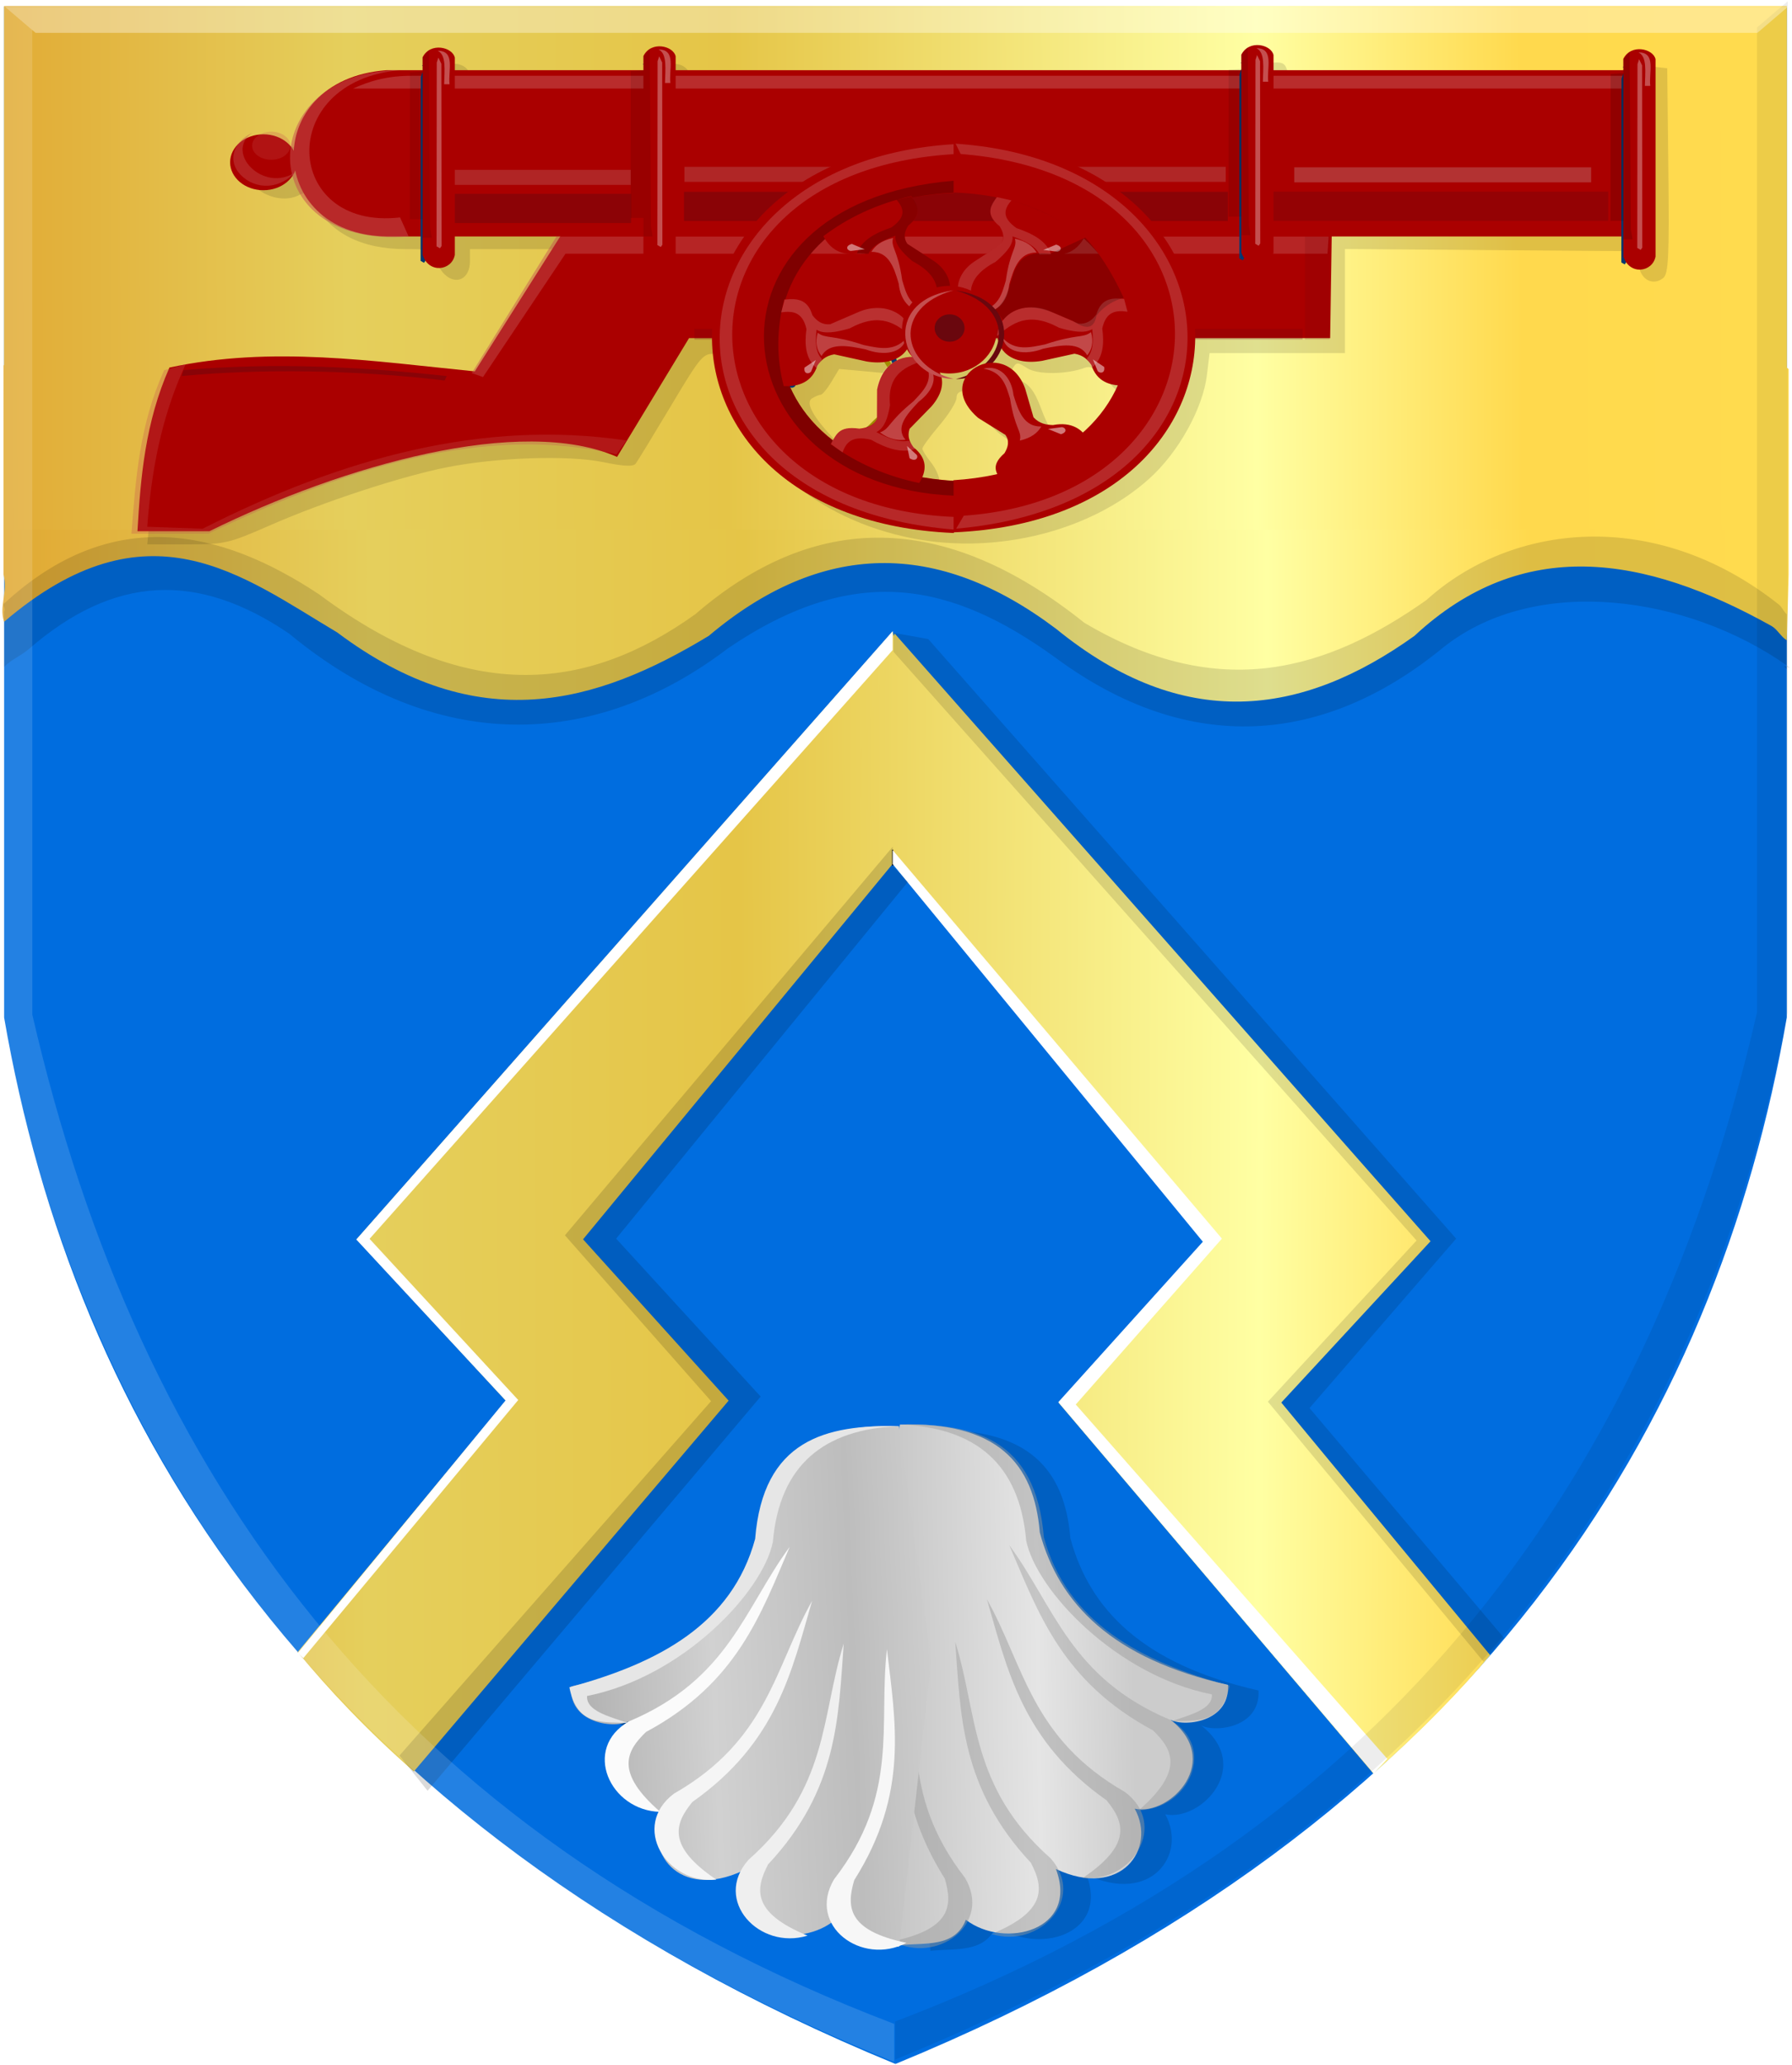 <?xml version="1.0" encoding="UTF-8" standalone="no"?>
<!-- Created with Inkscape (http://www.inkscape.org/) -->

<svg
   xmlns:dc="http://purl.org/dc/elements/1.1/"
   xmlns:cc="http://creativecommons.org/ns#"
   xmlns:rdf="http://www.w3.org/1999/02/22-rdf-syntax-ns#"
   xmlns:svg="http://www.w3.org/2000/svg"
   xmlns="http://www.w3.org/2000/svg"
   xmlns:xlink="http://www.w3.org/1999/xlink"
   xmlns:sodipodi="http://sodipodi.sourceforge.net/DTD/sodipodi-0.dtd"
   xmlns:inkscape="http://www.inkscape.org/namespaces/inkscape"
   width="319.126"
   height="367.469"
   id="svg37998"
   version="1.1"
   inkscape:version="0.48.4 r9939"
   sodipodi:docname="Nieuw document 46">
  <defs
     id="defs38000">
    <radialGradient
       inkscape:collect="always"
       xlink:href="#linearGradient21088"
       id="radialGradient21094"
       cx="772"
       cy="1368.119"
       fx="772"
       fy="1368.119"
       r="50.062"
       gradientTransform="matrix(4.938,0,0,3.056,-75.751,2509.072)"
       gradientUnits="userSpaceOnUse" />
    <linearGradient
       inkscape:collect="always"
       id="linearGradient21088">
      <stop
         style="stop-color:#ffffff;stop-opacity:1;"
         offset="0"
         id="stop21090" />
      <stop
         style="stop-color:#ffffff;stop-opacity:0;"
         offset="1"
         id="stop21092" />
    </linearGradient>
    <filter
       height="2.303"
       y="-0.652"
       width="5.102"
       x="-2.051"
       id="filter27201-5"
       inkscape:collect="always"
       color-interpolation-filters="sRGB">
      <feGaussianBlur
         id="feGaussianBlur27203-7"
         stdDeviation="3.242"
         inkscape:collect="always" />
    </filter>
    <filter
       height="1.372"
       y="-0.186"
       width="1.534"
       x="-0.267"
       id="filter27177-0"
       inkscape:collect="always"
       color-interpolation-filters="sRGB">
      <feGaussianBlur
         id="feGaussianBlur27179-1"
         stdDeviation="3.242"
         inkscape:collect="always" />
    </filter>
    <filter
       height="1.597"
       y="-0.298"
       width="1.872"
       x="-0.436"
       id="filter27173-8"
       inkscape:collect="always"
       color-interpolation-filters="sRGB">
      <feGaussianBlur
         id="feGaussianBlur27175-3"
         stdDeviation="3.242"
         inkscape:collect="always" />
    </filter>
    <filter
       height="1.139"
       y="-0.069"
       width="1.262"
       x="-0.131"
       id="filter27169-0"
       inkscape:collect="always"
       color-interpolation-filters="sRGB">
      <feGaussianBlur
         id="feGaussianBlur27171-4"
         stdDeviation="3.242"
         inkscape:collect="always" />
    </filter>
    <filter
       height="4.3"
       y="-1.65"
       width="5.35"
       x="-2.175"
       id="filter27161-3"
       inkscape:collect="always"
       color-interpolation-filters="sRGB">
      <feGaussianBlur
         id="feGaussianBlur27163-0"
         stdDeviation="3.242"
         inkscape:collect="always" />
    </filter>
    <filter
       height="1.581"
       y="-0.29"
       width="1.926"
       x="-0.463"
       id="filter27157-1"
       inkscape:collect="always"
       color-interpolation-filters="sRGB">
      <feGaussianBlur
         id="feGaussianBlur27159-7"
         stdDeviation="3.242"
         inkscape:collect="always" />
    </filter>
    <filter
       height="4.163"
       y="-1.581"
       width="5.845"
       x="-2.422"
       id="filter27153-1"
       inkscape:collect="always"
       color-interpolation-filters="sRGB">
      <feGaussianBlur
         id="feGaussianBlur27155-1"
         stdDeviation="3.242"
         inkscape:collect="always" />
    </filter>
    <filter
       height="2.331"
       y="-0.666"
       width="4.772"
       x="-1.886"
       id="filter27109-0"
       inkscape:collect="always"
       color-interpolation-filters="sRGB">
      <feGaussianBlur
         id="feGaussianBlur27111-6"
         stdDeviation="2.233"
         inkscape:collect="always" />
    </filter>
    <filter
       height="1.234"
       y="-0.117"
       width="10.157"
       x="-4.579"
       id="filter27105-02"
       inkscape:collect="always"
       color-interpolation-filters="sRGB">
      <feGaussianBlur
         id="feGaussianBlur27107-6"
         stdDeviation="2.233"
         inkscape:collect="always" />
    </filter>
    <filter
       height="4.37"
       y="-1.685"
       width="5"
       x="-2"
       id="filter27037-5"
       inkscape:collect="always"
       color-interpolation-filters="sRGB">
      <feGaussianBlur
         id="feGaussianBlur27039-4"
         stdDeviation="2.233"
         inkscape:collect="always" />
    </filter>
    <filter
       height="1.593"
       y="-0.297"
       width="1.851"
       x="-0.426"
       id="filter27025-1"
       inkscape:collect="always"
       color-interpolation-filters="sRGB">
      <feGaussianBlur
         id="feGaussianBlur27027-5"
         stdDeviation="2.233"
         inkscape:collect="always" />
    </filter>
    <filter
       height="4.23"
       y="-1.615"
       width="5.455"
       x="-2.227"
       id="filter27021-6"
       inkscape:collect="always"
       color-interpolation-filters="sRGB">
      <feGaussianBlur
         id="feGaussianBlur27023-7"
         stdDeviation="2.233"
         inkscape:collect="always" />
    </filter>
    <filter
       height="1.503"
       y="-0.251"
       width="1.946"
       x="-0.473"
       id="filter27013-2"
       inkscape:collect="always"
       color-interpolation-filters="sRGB">
      <feGaussianBlur
         id="feGaussianBlur27015-3"
         stdDeviation="2.233"
         inkscape:collect="always" />
    </filter>
    <filter
       height="7.331"
       y="-3.165"
       width="3.763"
       x="-1.381"
       id="filter27001-0"
       inkscape:collect="always"
       color-interpolation-filters="sRGB">
      <feGaussianBlur
         id="feGaussianBlur27003-2"
         stdDeviation="3.242"
         inkscape:collect="always" />
    </filter>
    <filter
       height="7.324"
       y="-3.162"
       width="3.615"
       x="-1.307"
       id="filter26985-8"
       inkscape:collect="always"
       color-interpolation-filters="sRGB">
      <feGaussianBlur
         id="feGaussianBlur26987-3"
         stdDeviation="2.233"
         inkscape:collect="always" />
    </filter>
    <filter
       color-interpolation-filters="sRGB"
       inkscape:collect="always"
       id="filter5593-1-9-9-1-8-7"
       x="-0.042"
       width="1.084"
       y="-0.725"
       height="2.449">
      <feGaussianBlur
         inkscape:collect="always"
         stdDeviation="1.618"
         id="feGaussianBlur5595-2-5-1-6-8-9" />
    </filter>
    <filter
       color-interpolation-filters="sRGB"
       inkscape:collect="always"
       id="filter5589-8-1-9-7-19-4"
       x="-0.067"
       width="1.133"
       y="-0.725"
       height="2.449">
      <feGaussianBlur
         inkscape:collect="always"
         stdDeviation="1.618"
         id="feGaussianBlur5591-6-5-8-7-8-5" />
    </filter>
    <filter
       color-interpolation-filters="sRGB"
       inkscape:collect="always"
       id="filter5581-7-3-3-8-1-7"
       x="-0.023"
       width="1.046"
       y="-0.373"
       height="1.746">
      <feGaussianBlur
         inkscape:collect="always"
         stdDeviation="1.618"
         id="feGaussianBlur5583-8-2-1-9-3-7" />
    </filter>
    <filter
       color-interpolation-filters="sRGB"
       inkscape:collect="always"
       id="filter5577-9-5-0-8-3-6"
       x="-0.023"
       width="1.046"
       y="-0.725"
       height="2.449">
      <feGaussianBlur
         inkscape:collect="always"
         stdDeviation="1.618"
         id="feGaussianBlur5579-0-8-2-7-4-5" />
    </filter>
    <filter
       color-interpolation-filters="sRGB"
       inkscape:collect="always"
       id="filter5557-1-7-6-6-3-9"
       x="-0.01"
       width="1.02"
       y="-0.852"
       height="2.704">
      <feGaussianBlur
         inkscape:collect="always"
         stdDeviation="1.618"
         id="feGaussianBlur5559-9-9-3-5-9-2" />
    </filter>
    <filter
       color-interpolation-filters="sRGB"
       inkscape:collect="always"
       id="filter5481-3-5-1-6-6-7">
      <feGaussianBlur
         inkscape:collect="always"
         stdDeviation="1.618"
         id="feGaussianBlur5483-7-6-0-4-0-3" />
    </filter>
    <filter
       color-interpolation-filters="sRGB"
       inkscape:collect="always"
       id="filter5473-7-5-8-1-2-5"
       x="-0.133"
       width="1.266"
       y="-0.093"
       height="1.185">
      <feGaussianBlur
         inkscape:collect="always"
         stdDeviation="1.618"
         id="feGaussianBlur5475-8-0-2-6-5-6" />
    </filter>
    <filter
       color-interpolation-filters="sRGB"
       inkscape:collect="always"
       id="filter5469-8-3-2-5-6-7"
       x="-0.218"
       width="1.435"
       y="-0.149"
       height="1.298">
      <feGaussianBlur
         inkscape:collect="always"
         stdDeviation="1.618"
         id="feGaussianBlur5471-7-4-6-4-0-0" />
    </filter>
    <filter
       color-interpolation-filters="sRGB"
       inkscape:collect="always"
       id="filter5425-3-0-3-2-7-6">
      <feGaussianBlur
         inkscape:collect="always"
         stdDeviation="1.618"
         id="feGaussianBlur5427-5-3-2-3-2-0" />
    </filter>
    <filter
       color-interpolation-filters="sRGB"
       inkscape:collect="always"
       id="filter5397-6-1-5-4-0-7"
       x="-0.095"
       width="1.19"
       y="-0.158"
       height="1.316">
      <feGaussianBlur
         inkscape:collect="always"
         stdDeviation="1.618"
         id="feGaussianBlur5399-6-1-8-0-9-0" />
    </filter>
    <filter
       color-interpolation-filters="sRGB"
       inkscape:collect="always"
       id="filter5389-8-2-9-4-54-2"
       x="-1.085"
       width="3.17"
       y="-0.823"
       height="2.646">
      <feGaussianBlur
         inkscape:collect="always"
         stdDeviation="1.618"
         id="feGaussianBlur5391-1-6-7-87-3-0" />
    </filter>
    <filter
       color-interpolation-filters="sRGB"
       inkscape:collect="always"
       id="filter5377-7-7-8-9-2-4"
       x="-0.231"
       width="1.462"
       y="-0.145"
       height="1.29">
      <feGaussianBlur
         inkscape:collect="always"
         stdDeviation="1.618"
         id="feGaussianBlur5379-3-1-3-0-56-9" />
    </filter>
    <filter
       color-interpolation-filters="sRGB"
       inkscape:collect="always"
       id="filter5373-7-3-6-5-0-4"
       x="-1.209"
       width="3.417"
       y="-0.789"
       height="2.578">
      <feGaussianBlur
         inkscape:collect="always"
         stdDeviation="1.618"
         id="feGaussianBlur5375-7-6-5-7-88-8" />
    </filter>
    <filter
       color-interpolation-filters="sRGB"
       inkscape:collect="always"
       id="filter5365-0-3-7-8-1-3"
       x="-0.414"
       width="1.829"
       y="-0.398"
       height="1.796">
      <feGaussianBlur
         inkscape:collect="always"
         stdDeviation="1.618"
         id="feGaussianBlur5367-7-0-6-3-5-1" />
    </filter>
    <filter
       color-interpolation-filters="sRGB"
       inkscape:collect="always"
       id="filter5361-4-9-0-0-7-6"
       x="-0.257"
       width="1.513"
       y="-0.123"
       height="1.246">
      <feGaussianBlur
         inkscape:collect="always"
         stdDeviation="1.618"
         id="feGaussianBlur5363-6-8-8-9-57-8" />
    </filter>
    <filter
       color-interpolation-filters="sRGB"
       inkscape:collect="always"
       id="filter5377-7-7-8-4-5-9-2"
       x="-0.231"
       width="1.462"
       y="-0.145"
       height="1.29">
      <feGaussianBlur
         inkscape:collect="always"
         stdDeviation="1.618"
         id="feGaussianBlur5379-3-1-3-3-6-2-1" />
    </filter>
    <filter
       color-interpolation-filters="sRGB"
       inkscape:collect="always"
       id="filter5373-7-3-6-9-7-3-4"
       x="-1.209"
       width="3.417"
       y="-0.789"
       height="2.578">
      <feGaussianBlur
         inkscape:collect="always"
         stdDeviation="1.618"
         id="feGaussianBlur5375-7-6-5-4-5-7-8" />
    </filter>
    <filter
       height="2.331"
       y="-0.666"
       width="4.772"
       x="-1.886"
       id="filter27109-5-4"
       inkscape:collect="always"
       color-interpolation-filters="sRGB">
      <feGaussianBlur
         id="feGaussianBlur27111-8-9"
         stdDeviation="2.233"
         inkscape:collect="always" />
    </filter>
    <filter
       height="1.234"
       y="-0.117"
       width="10.157"
       x="-4.579"
       id="filter27105-8-4"
       inkscape:collect="always"
       color-interpolation-filters="sRGB">
      <feGaussianBlur
         id="feGaussianBlur27107-7-5"
         stdDeviation="2.233"
         inkscape:collect="always" />
    </filter>
    <filter
       height="2.331"
       y="-0.666"
       width="4.772"
       x="-1.886"
       id="filter27109-8-0"
       inkscape:collect="always"
       color-interpolation-filters="sRGB">
      <feGaussianBlur
         id="feGaussianBlur27111-7-6"
         stdDeviation="2.233"
         inkscape:collect="always" />
    </filter>
    <filter
       height="1.234"
       y="-0.117"
       width="10.157"
       x="-4.579"
       id="filter27105-0-3"
       inkscape:collect="always"
       color-interpolation-filters="sRGB">
      <feGaussianBlur
         id="feGaussianBlur27107-77-1"
         stdDeviation="2.233"
         inkscape:collect="always" />
    </filter>
    <filter
       height="2.331"
       y="-0.666"
       width="4.772"
       x="-1.886"
       id="filter27109-4-0"
       inkscape:collect="always"
       color-interpolation-filters="sRGB">
      <feGaussianBlur
         id="feGaussianBlur27111-3-3"
         stdDeviation="2.233"
         inkscape:collect="always" />
    </filter>
    <filter
       height="1.234"
       y="-0.117"
       width="10.157"
       x="-4.579"
       id="filter27105-5-0"
       inkscape:collect="always"
       color-interpolation-filters="sRGB">
      <feGaussianBlur
         id="feGaussianBlur27107-3-7"
         stdDeviation="2.233"
         inkscape:collect="always" />
    </filter>
    <linearGradient
       inkscape:collect="always"
       xlink:href="#linearGradient4070-9-0-5"
       id="linearGradient5734"
       gradientUnits="userSpaceOnUse"
       x1="309.286"
       y1="148.853"
       x2="320.714"
       y2="148.853"
       gradientTransform="translate(458.414,563.081)" />
    <linearGradient
       id="linearGradient4070-9-0-5">
      <stop
         style="stop-color:#a3a3a3;stop-opacity:1;"
         offset="0"
         id="stop4072-5-5-3" />
      <stop
         style="stop-color:#b0b0b0;stop-opacity:1;"
         offset="0.143"
         id="stop4074-5-2-2" />
      <stop
         id="stop4076-40-4-9"
         offset="0.321"
         style="stop-color:#d1d1d1;stop-opacity:1;" />
      <stop
         style="stop-color:#bdbdbd;stop-opacity:1;"
         offset="0.5"
         id="stop4078-3-2-7" />
      <stop
         id="stop4080-4-3-3"
         offset="0.75"
         style="stop-color:#e5e5e5;stop-opacity:1;" />
      <stop
         style="stop-color:#cccccc;stop-opacity:1;"
         offset="0.875"
         id="stop4082-1-8-7" />
      <stop
         id="stop4084-2-5-4"
         offset="1"
         style="stop-color:#cccccc;stop-opacity:1;" />
    </linearGradient>
    <linearGradient
       gradientUnits="userSpaceOnUse"
       y2="148.853"
       x2="320.714"
       y1="148.853"
       x1="309.286"
       id="linearGradient5702"
       xlink:href="#linearGradient4070-9-0-5"
       inkscape:collect="always" />
    <linearGradient
       id="linearGradient4053-4">
      <stop
         style="stop-color:#cc992d;stop-opacity:1;"
         offset="0"
         id="stop4055-9" />
      <stop
         style="stop-color:#e1a832;stop-opacity:1;"
         offset="0.143"
         id="stop4057-8" />
      <stop
         id="stop4059-2"
         offset="0.321"
         style="stop-color:#e5cf5c;stop-opacity:1;" />
      <stop
         style="stop-color:#e5c547;stop-opacity:1;"
         offset="0.5"
         id="stop4061-4" />
      <stop
         id="stop4063-5"
         offset="0.75"
         style="stop-color:#ffffa3;stop-opacity:1;" />
      <stop
         style="stop-color:#ffd94d;stop-opacity:1;"
         offset="0.875"
         id="stop4065-2" />
      <stop
         id="stop4067-9"
         offset="1"
         style="stop-color:#ffdb4e;stop-opacity:1;" />
    </linearGradient>
    <linearGradient
       gradientUnits="userSpaceOnUse"
       y2="148.257"
       x2="305.824"
       y1="148.257"
       x1="294.712"
       id="linearGradient5694"
       xlink:href="#linearGradient4053-4"
       inkscape:collect="always"
       gradientTransform="translate(458.414,563.081)" />
    <linearGradient
       inkscape:collect="always"
       xlink:href="#linearGradient4053-4"
       id="linearGradient39133"
       x1="-492.94"
       y1="-307.663"
       x2="-115.314"
       y2="-308.377"
       gradientUnits="userSpaceOnUse"
       gradientTransform="translate(-0.014,0)" />
    <linearGradient
       inkscape:collect="always"
       xlink:href="#linearGradient4053-4"
       id="linearGradient39141"
       x1="-487.151"
       y1="-270.167"
       x2="-114.636"
       y2="-270.167"
       gradientUnits="userSpaceOnUse"
       gradientTransform="translate(-0.014,0)" />
    <linearGradient
       inkscape:collect="always"
       xlink:href="#linearGradient4053-4"
       id="linearGradient39149"
       x1="-488.263"
       y1="-153.144"
       x2="-116.001"
       y2="-151.001"
       gradientUnits="userSpaceOnUse"
       gradientTransform="translate(-0.014,0)" />
    <linearGradient
       inkscape:collect="always"
       xlink:href="#linearGradient4053-4"
       id="linearGradient39157"
       x1="-487.802"
       y1="-151.319"
       x2="-115.667"
       y2="-152.748"
       gradientUnits="userSpaceOnUse"
       gradientTransform="translate(-0.014,0)" />
    <linearGradient
       inkscape:collect="always"
       xlink:href="#linearGradient4070-9-0-5"
       id="linearGradient39165"
       x1="-351.303"
       y1="-70.034"
       x2="-214.798"
       y2="-72.176"
       gradientUnits="userSpaceOnUse"
       gradientTransform="translate(-0.014,0)" />
    <linearGradient
       inkscape:collect="always"
       xlink:href="#linearGradient4070-9-0-5"
       id="linearGradient39173"
       x1="-352.015"
       y1="-70.483"
       x2="-212.652"
       y2="-76.198"
       gradientUnits="userSpaceOnUse"
       gradientTransform="translate(-0.014,0)" />
  </defs>
  <sodipodi:namedview
     id="base"
     pagecolor="#ffffff"
     bordercolor="#666666"
     borderopacity="1.0"
     inkscape:pageopacity="0.0"
     inkscape:pageshadow="2"
     inkscape:zoom="0.98994949"
     inkscape:cx="127.00896"
     inkscape:cy="178.70171"
     inkscape:document-units="px"
     inkscape:current-layer="layer1-3"
     showgrid="false"
     fit-margin-top="0"
     fit-margin-left="0"
     fit-margin-right="0"
     fit-margin-bottom="0"
     inkscape:window-width="1600"
     inkscape:window-height="837"
     inkscape:window-x="-8"
     inkscape:window-y="-8"
     inkscape:window-maximized="1" />
  <g
     inkscape:label="Laag 1"
     inkscape:groupmode="layer"
     id="layer1"
     transform="translate(433.592,353.062)">
    <path
       style="fill:#006ddf;fill-opacity:1;stroke:#000000;stroke-width:0.201px;stroke-linecap:butt;stroke-linejoin:miter;stroke-opacity:0"
       d="m -274.125,-351.881 -158.733,0 0,179.911 c 12.416,71.768 54.553,143.407 158.733,186.23 z"
       id="path13717"
       inkscape:connector-curvature="0"
       sodipodi:nodetypes="ccccc" />
    <path
       style="fill:#006ddf;fill-opacity:1;stroke:#000000;stroke-width:0.201px;stroke-linecap:butt;stroke-linejoin:miter;stroke-opacity:0"
       d="m -274.126,-351.882 158.733,0 0,179.911 c -12.416,71.768 -54.553,143.407 -158.733,186.23 l -15.249,-203.751 z"
       id="path13717-1"
       inkscape:connector-curvature="0"
       sodipodi:nodetypes="cccccc" />
    <path
       inkscape:connector-curvature="0"
       style="fill:url(#linearGradient39141);fill-opacity:1;stroke:#000000;stroke-width:0.862px;stroke-linecap:butt;stroke-linejoin:miter;stroke-opacity:0"
       d="m -432.968,-287.996 c 15.158,-13.658 32.94,-20.574 59.423,0 20.939,14.276 42.699,17.902 66.17,-0.617 21.296,-16.431 41.858,-14.797 61.885,0 21.898,15.819 43.161,16.043 63.789,0.617 18.949,-14.604 40.111,-19.172 66.646,0.617 l 0,36.554 -0.34,11.716 c -1.017,-0.602 -1.692,-1.972 -2.706,-2.538 -22.738,-12.697 -44.4,-16.106 -63.6,1.751 -20.121,14.389 -41.135,17.201 -63.789,-1.233 -21.263,-16.034 -41.892,-15.623 -61.885,1.233 -20.05,12.143 -41.087,18.211 -66.17,-0.617 -16.955,-10.071 -33.733,-23.747 -59.314,-1.892 -0.942,-2.677 0.693,-5.347 -0.109,-8.433 z"
       id="path2852-1"
       sodipodi:nodetypes="ccccccccsccccccc" />
    <path
       inkscape:connector-curvature="0"
       style="fill:#000000;fill-opacity:0.132;stroke:#000000;stroke-width:0.862px;stroke-linecap:butt;stroke-linejoin:miter;stroke-opacity:0"
       d="m -432.859,-244.265 c 0.367,-0.354 -0.366,-1.047 0,-1.385 19.166,-17.671 38.519,-13.28 56.104,-1.628 27.032,20.142 48.264,16.909 66.98,3.532 21.184,-18.277 44.197,-18.557 69.276,1.514 24.203,14.347 43.36,8.355 60.929,-4.037 15.051,-13.619 40.631,-16.724 62.759,0.797 0.588,0.466 0.834,1.245 1.417,1.74 l 0,9.75 c -1.59,-1.388 1.685,0.535 0,-0.651 -17.653,-12.422 -44.585,-16.269 -61.045,-3.31 -21.389,17.604 -45.453,19.394 -69.067,2.018 -18.681,-13.551 -35.856,-17.097 -58.425,-1.766 -24.083,18.349 -52.425,18.735 -78.177,-2.61 -16.323,-11.067 -31.16,-10.447 -46.379,2.778 -1.359,1.181 -3.005,1.763 -4.371,3.145 z"
       id="path8922-3-2"
       sodipodi:nodetypes="csccccsccsccccscc" />
    <rect
       style="fill:url(#linearGradient39133);fill-opacity:1;stroke:#000000;stroke-width:0.026;stroke-miterlimit:4;stroke-opacity:0;stroke-dasharray:none"
       id="rect18938"
       width="317.499"
       height="93.216"
       x="-432.876"
       y="-351.977" />
    <path
       style="fill:url(#linearGradient39157);fill-opacity:1;stroke:#000000;stroke-width:0.179px;stroke-linecap:butt;stroke-linejoin:miter;stroke-opacity:0"
       d="m -274.646,-240.668 7.464,26.157 -7.464,15.226 -55.113,66.784 25.923,28.71 -56.056,66.001 c -8.288,-7.258 -15.298,-14.72 -20.68,-21.268 l 37.052,-44.733 -26.574,-28.71 z"
       id="path19458-7"
       inkscape:connector-curvature="0"
       sodipodi:nodetypes="cccccccccc" />
    <path
       style="fill:url(#linearGradient39149);fill-opacity:1;stroke:#000000;stroke-width:0.179px;stroke-linecap:butt;stroke-linejoin:miter;stroke-opacity:0"
       d="m -274.284,-240.328 -7.464,26.157 7.464,15.226 55.113,66.784 -25.923,28.71 56.056,66.001 c 8.305,-7.279 15.95,-15.155 20.806,-21.069 l -37.179,-44.932 26.574,-28.71 z"
       id="path19458-7-0"
       inkscape:connector-curvature="0"
       sodipodi:nodetypes="cccccccccc" />
    <path
       style="fill:#ffffff;fill-opacity:1;stroke:#000000;stroke-width:0.201px;stroke-linecap:butt;stroke-linejoin:miter;stroke-opacity:0"
       d="m -380.543,-58.909 36.986,-44.92 -26.582,-28.64 95.516,-108.268 0,3.371 -93.156,104.78 26.474,28.682 -38.277,45.944 z"
       id="path19498"
       inkscape:connector-curvature="0" />
    <path
       style="fill:#000000;fill-opacity:0.123;stroke:#000000;stroke-width:0.201px;stroke-linecap:butt;stroke-linejoin:miter;stroke-opacity:0"
       d="m -165.767,-61.575 -34.623,-40.895 26.116,-30.152 -94.014,-106.709 -6.193,-1.107 0,3.371 93.156,104.78 -26.474,28.682 38.421,46.297 z"
       id="path19498-8"
       inkscape:connector-curvature="0"
       sodipodi:nodetypes="cccccccccc" />
    <path
       style="fill:none;stroke:#000000;stroke-width:0.201px;stroke-linecap:butt;stroke-linejoin:miter;stroke-opacity:1"
       d="m -274.622,-201.834 0,2.825"
       id="path19518"
       inkscape:connector-curvature="0" />
    <path
       style="fill:#ffffff;fill-opacity:1;stroke:#000000;stroke-width:0.201px;stroke-linecap:butt;stroke-linejoin:miter;stroke-opacity:0"
       d="m -274.622,-199.291 0,-2.472 58.631,69.141 -26.025,29.516 55.492,63.073 -2.43,2.597 -56.167,-66.089 25.737,-28.546 z"
       id="path19522"
       inkscape:connector-curvature="0" />
    <path
       style="fill:#000000;fill-opacity:0.146;stroke:#000000;stroke-width:0.201px;stroke-linecap:butt;stroke-linejoin:miter;stroke-opacity:0"
       d="m -274.622,-198.966 0,-3.39 -58.367,69.141 26.025,29.516 -55.492,63.073 5.008,6.269 59.317,-70.158 -25.737,-28.109 51.938,-63.473 z"
       id="path19522-9"
       inkscape:connector-curvature="0"
       sodipodi:nodetypes="cccccccccc" />
    <g
       transform="matrix(0.668,0,0,0.584,-507.641,-442.401)"
       id="layer1-3"
       inkscape:label="Laag 1">
      <path
         inkscape:connector-curvature="0"
         id="path18317"
         d="m 151.017,307.775 c 1.569,-19.111 6.28,-37.693 9.85,-38.859 9.592,-3.133 31.599,-3.981 51.367,-1.979 6.572,0.665 15.812,1.574 20.535,2.019 l 8.586,0.809 8.483,-15.666 c 4.665,-8.616 9.664,-17.812 11.108,-20.435 l 2.625,-4.769 -13.72,0 -13.72,0 0,3.757 c 0,5.299 -3.654,7.38 -6.802,3.875 -1.266,-1.41 -2.302,-3.704 -2.302,-5.098 0,-2.294 -0.759,-2.534 -8.002,-2.534 -11.815,0 -20.143,-4.84 -24.57,-14.277 -1.362,-2.904 -2.016,-3.285 -3.806,-2.218 -5.387,3.21 -13.691,-1.298 -13.691,-7.432 0,-5.488 8.561,-9.521 13.704,-6.456 1.852,1.104 2.409,0.68 3.749,-2.851 3.626,-9.556 12.78,-15.756 25.165,-17.044 5.76,-0.599 7.546,-1.277 8.054,-3.059 1.344,-4.716 8.502,-3.955 8.502,0.905 0,1.429 4.489,1.746 24.765,1.746 24.59,0 24.773,-0.02 25.888,-2.851 1.522,-3.864 6.414,-3.864 7.936,0 l 1.123,2.851 74.755,0 74.755,0 0.364,-2.851 c 0.278,-2.178 1.228,-2.944 4.023,-3.245 3.112,-0.335 3.769,0.091 4.391,2.851 l 0.731,3.245 46.399,0 c 45.991,0 46.405,-0.023 47.016,-2.628 0.474,-2.018 1.363,-2.532 3.831,-2.218 l 3.214,0.41 0.304,31.189 c 0.255,26.179 0.035,31.437 -1.368,32.734 -2.777,2.567 -6.153,0.447 -6.549,-4.111 l -0.352,-4.057 -38.974,-0.333 -38.974,-0.333 0,15.856 0,15.856 -18.048,0 -18.048,0 -0.702,6.653 c -1.077,10.204 -7.562,23.561 -15.327,31.567 -15.464,15.943 -40.405,23.207 -62.848,18.305 -26.358,-5.757 -46.157,-25.784 -48.734,-49.293 -0.68,-6.205 -0.926,-6.618 -4.137,-6.932 -3.255,-0.319 -3.807,0.417 -11.871,15.84 -4.652,8.896 -8.868,16.792 -9.37,17.546 -0.648,0.975 -3.14,0.848 -8.611,-0.441 -9.334,-2.199 -28.458,-1.473 -41.837,1.587 -12.24,2.8 -32.703,10.476 -46.947,17.612 -11.176,5.599 -12.119,5.847 -22.245,5.847 l -10.574,0 0.911,-11.088 z m 226.828,-6.059 c 1.385,-0.303 2.873,-2.217 3.698,-4.758 2.004,-6.171 1.732,-7.869 -1.574,-9.84 -4.662,-2.779 -8.685,-8.829 -8.107,-12.195 0.434,-2.528 0.044,-2.946 -2.75,-2.946 -2.355,0 -3.256,0.62 -3.256,2.241 0,1.232 -2.048,5.001 -4.552,8.375 -2.503,3.374 -4.552,6.565 -4.552,7.092 0,0.527 1.024,2.408 2.276,4.18 1.252,1.772 2.276,4.379 2.276,5.793 0,3.496 6.348,4.286 16.542,2.058 z m -34.602,-14.533 c 4.003,0 5.543,-2.28 5.543,-8.208 0,-2.842 0.82,-6.471 1.823,-8.065 1.003,-1.594 1.643,-3.089 1.422,-3.323 -0.22,-0.234 -4.241,-0.816 -8.935,-1.295 l -8.534,-0.87 -2.056,3.911 c -1.131,2.151 -2.411,3.92 -2.845,3.931 -0.434,0.01 -1.483,0.509 -2.332,1.108 -1.819,1.283 0.274,5.68 5.94,12.48 3.069,3.684 3.61,3.91 5.29,2.218 1.029,-1.037 3.136,-1.886 4.683,-1.886 z m 65.589,-5.737 c 3.618,-5.846 3.72,-6.295 1.768,-7.785 -1.139,-0.869 -2.507,-2.117 -3.039,-2.773 -0.532,-0.656 -1.98,-2.434 -3.217,-3.951 -1.422,-1.744 -2.95,-2.457 -4.153,-1.937 -4.912,2.12 -12.694,2.215 -15.471,0.189 -2.629,-1.918 -2.906,-1.91 -3.923,0.114 -0.878,1.747 -0.466,2.472 2.087,3.667 2.276,1.065 3.762,3.239 5.221,7.634 2.746,8.27 3.61,9.309 7.762,9.332 1.957,0.01 4.327,0.572 5.266,1.247 2.518,1.81 3.47,1.101 7.701,-5.736 z M 357.35,264.62 c -0.35,-0.39 -1.269,-8.1e-4 -2.04,0.865 -1.115,1.251 -0.985,1.397 0.637,0.709 1.122,-0.476 1.754,-1.184 1.403,-1.575 z"
         style="fill:#000000;fill-opacity:0.123" />
      <path
         style="fill:#003870;fill-opacity:1;stroke:#000000;stroke-width:1.032px;stroke-linecap:butt;stroke-linejoin:miter;stroke-opacity:0;filter:url(#filter27201-5)"
         d="m -4449.252,-3957.528 c -5.64,-0.043 -3.167,7.312 -3.688,11.938 l 1.688,0 c -0.069,-4.837 -0.783,-10.427 2,-11.938 z"
         id="path4414-10"
         sodipodi:nodetypes="cccc"
         transform="matrix(-0.852,0,0,0.803,-3580.321,3359.012)"
         inkscape:connector-curvature="0" />
      <path
         style="fill:#003870;fill-opacity:1;stroke:#000000;stroke-width:1.032px;stroke-linecap:butt;stroke-linejoin:miter;stroke-opacity:0;filter:url(#filter27177-0)"
         d="m -4631.406,-3904.885 c 2.066,3.072 3.679,6.219 -0.838,10.387 -1.196,2.182 -1.721,4.364 -0.251,6.546 l 8.293,6.143 c 6.647,5.191 6.876,14.327 -0.335,18.809 1.884,-6.498 3.268,-12.968 -6.45,-18.809 -3.203,-3.119 -5.622,-6.189 -5.277,-9.086 -3.712,1.582 -7.169,3.328 -8.461,6.45 l -3.602,-0.084 c 1.383,-4.666 5.651,-7.295 10.806,-9.298 4.933,-3.983 3.712,-7.004 1.592,-9.885 l 4.524,-1.173 0,2e-4 z"
         id="path4676-95"
         sodipodi:nodetypes="ccccccccccccc"
         transform="matrix(-0.852,0,0,0.803,-3580.321,3359.012)"
         inkscape:connector-curvature="0" />
      <path
         style="fill:#003870;fill-opacity:1;stroke:#000000;stroke-width:1.032px;stroke-linecap:butt;stroke-linejoin:miter;stroke-opacity:0;filter:url(#filter27173-8)"
         d="m -4643.804,-3885.116 c 1.163,-2.247 3.17,-4.033 6.785,-4.942 -0.788,3.396 1.507,4.093 2.848,14.995 1.228,4.699 2.21,9.577 8.21,10.806 -5.197,1.459 -8.782,-3.299 -9.299,-9.55 -1.472,-5.834 -3.131,-11.388 -8.544,-11.309 z"
         id="path4678-8"
         sodipodi:nodetypes="cccccc"
         transform="matrix(-0.852,0,0,0.803,-3580.321,3359.012)"
         inkscape:connector-curvature="0" />
      <path
         style="fill:#003870;fill-opacity:1;stroke:#000000;stroke-width:1.032px;stroke-linecap:butt;stroke-linejoin:miter;stroke-opacity:0;filter:url(#filter27169-0)"
         d="m -4617.847,-3906.46 0,-4.265 c 83.565,7.906 74.482,108.775 0,112.308 l 0,-5.213 c 73.394,-4.71 71.717,-99.229 0,-102.83 z"
         id="path4670-3-7"
         sodipodi:nodetypes="ccccc"
         transform="matrix(-0.852,0,0,0.803,-3580.321,3359.012)"
         inkscape:connector-curvature="0" />
      <path
         style="fill:#003870;fill-opacity:1;stroke:#000000;stroke-width:1.032px;stroke-linecap:butt;stroke-linejoin:miter;stroke-opacity:0;filter:url(#filter27161-3)"
         d="m -4574.756,-3846.784 3.527,2.684 c 0.401,2.613 -1.744,2.302 -2.105,1.303 l -1.422,-3.987 z"
         id="path4680-7-2-0"
         sodipodi:nodetypes="cccc"
         transform="matrix(-0.852,0,0,0.803,-3580.321,3359.012)"
         inkscape:connector-curvature="0" />
      <path
         style="fill:#003870;fill-opacity:1;stroke:#000000;stroke-width:1.032px;stroke-linecap:butt;stroke-linejoin:miter;stroke-opacity:0;filter:url(#filter27157-1)"
         d="m -4602.796,-3818.365 c 2.502,0.375 5.126,-0.203 7.982,-2.598 -3.213,-1.353 -2.432,-3.621 -10.476,-11.1 -3.087,-3.75 -6.462,-7.407 -3.939,-12.987 -4.229,3.354 -2.478,9.048 2.283,13.132 3.862,4.613 7.388,9.214 4.15,13.553 z"
         id="path4678-3-9-4"
         sodipodi:nodetypes="cccccc"
         transform="matrix(-0.852,0,0,0.803,-3580.321,3359.012)"
         inkscape:connector-curvature="0" />
      <path
         style="fill:#003870;fill-opacity:1;stroke:#000000;stroke-width:1.032px;stroke-linecap:butt;stroke-linejoin:miter;stroke-opacity:0;filter:url(#filter27153-1)"
         d="m -4603.278,-3816.129 -0.807,4.38 c -2.162,1.517 -2.856,-0.564 -2.124,-1.331 l 2.931,-3.049 z"
         id="path4680-1-3-56"
         sodipodi:nodetypes="cccc"
         transform="matrix(-0.852,0,0,0.803,-3580.321,3359.012)"
         inkscape:connector-curvature="0" />
      <path
         transform="matrix(-1.138,0,0,1.267,737.95,-240.948)"
         style="fill:#003870;fill-opacity:1;stroke:#000000;stroke-width:0.711px;stroke-linecap:butt;stroke-linejoin:miter;stroke-opacity:0;filter:url(#filter27109-0)"
         d="m 400.508,326.311 c -4.225,-0.029 -2.372,4.931 -2.762,8.05 l 1.264,0 c -0.052,-3.262 -0.587,-7.032 1.498,-8.05 z"
         id="path4414-1-0-0-4"
         sodipodi:nodetypes="cccc"
         inkscape:connector-curvature="0" />
      <path
         transform="matrix(-1.138,0,0,1.267,737.95,-240.948)"
         style="fill:#003870;fill-opacity:1;stroke:#000000;stroke-width:0.711px;stroke-linecap:butt;stroke-linejoin:miter;stroke-opacity:0;filter:url(#filter27105-02)"
         d="m 400.742,329.135 0.046,44.213 -0.796,0.464 -0.375,-0.548 0.046,-43.833 0.702,-1.475 0.375,1.18 z"
         id="path4416-7-6-6-8"
         sodipodi:nodetypes="ccccccc"
         inkscape:connector-curvature="0" />
      <path
         transform="matrix(-1.138,0,0,1.267,737.95,-240.948)"
         style="fill:#003870;fill-opacity:1;stroke:#000000;stroke-width:0.711px;stroke-linecap:butt;stroke-linejoin:miter;stroke-opacity:0;filter:url(#filter27037-5)"
         d="m 363.673,400.992 2.642,1.81 c 0.301,1.762 -1.306,1.552 -1.577,0.879 l -1.065,-2.689 z"
         id="path4680-7-2-1-8-5"
         sodipodi:nodetypes="cccc"
         inkscape:connector-curvature="0" />
      <path
         transform="matrix(-1.138,0,0,1.267,737.95,-240.948)"
         style="fill:#003870;fill-opacity:1;stroke:#000000;stroke-width:0.711px;stroke-linecap:butt;stroke-linejoin:miter;stroke-opacity:0;filter:url(#filter27025-1)"
         d="m 342.667,420.156 c 1.874,0.253 3.84,-0.137 5.98,-1.752 -2.407,-0.912 -1.822,-2.442 -7.847,-7.486 -2.312,-2.529 -4.84,-4.995 -2.951,-8.758 -3.168,2.262 -1.856,6.102 1.71,8.856 2.893,3.111 5.535,6.213 3.109,9.139 z"
         id="path4678-3-9-7-2-3"
         sodipodi:nodetypes="cccccc"
         inkscape:connector-curvature="0" />
      <path
         transform="matrix(-1.138,0,0,1.267,737.95,-240.948)"
         style="fill:#003870;fill-opacity:1;stroke:#000000;stroke-width:0.711px;stroke-linecap:butt;stroke-linejoin:miter;stroke-opacity:0;filter:url(#filter27021-6)"
         d="m 342.306,421.665 -0.604,2.954 c -1.619,1.023 -2.139,-0.38 -1.591,-0.898 l 2.196,-2.056 z"
         id="path4680-1-3-5-6-7"
         sodipodi:nodetypes="cccc"
         inkscape:connector-curvature="0" />
      <path
         transform="matrix(-1.138,0,0,1.267,737.95,-240.948)"
         style="fill:#003870;fill-opacity:1;stroke:#000000;stroke-width:0.711px;stroke-linecap:butt;stroke-linejoin:miter;stroke-opacity:0;filter:url(#filter27013-2)"
         d="m 331.392,384.216 c 14.613,4.193 12.222,18.255 0,21.312 12.71,-0.138 17.321,-18.801 0,-21.312 z"
         id="path4813-2-7-7"
         sodipodi:nodetypes="ccc"
         inkscape:connector-curvature="0" />
      <path
         style="fill:#003870;fill-opacity:1;stroke:#000000;stroke-width:1.032px;stroke-linecap:butt;stroke-linejoin:miter;stroke-opacity:0;filter:url(#filter27001-0)"
         d="m -4603.278,-3816.129 -0.807,4.38 c -2.162,1.517 -2.856,-0.564 -2.124,-1.331 l 2.931,-3.049 z"
         id="path4680-1-3-56-0"
         sodipodi:nodetypes="cccc"
         transform="matrix(-0.491,0.699,0.655,0.462,624.36,5273.312)"
         inkscape:connector-curvature="0" />
      <path
         transform="matrix(-1.138,0,0,1.267,737.95,-240.948)"
         style="fill:#003870;fill-opacity:1;stroke:#000000;stroke-width:0.711px;stroke-linecap:butt;stroke-linejoin:miter;stroke-opacity:0;filter:url(#filter26985-8)"
         d="m 309.27,417.577 -3.031,1.256 c -1.861,-0.603 -0.887,-1.793 -0.101,-1.688 l 3.132,0.432 z"
         id="path4680-1-3-5-6-7-6"
         sodipodi:nodetypes="cccc"
         inkscape:connector-curvature="0" />
      <rect
         style="fill:#a18c00;fill-opacity:1;fill-rule:evenodd;stroke:#000000;stroke-width:0;stroke-linecap:square;stroke-linejoin:round;stroke-miterlimit:4;stroke-opacity:0;stroke-dasharray:none;stroke-dashoffset:0;filter:url(#filter5593-1-9-9-1-8-7)"
         id="rect4295-63-2"
         width="92.857"
         height="5.357"
         x="-4817.234"
         y="-3915.501"
         transform="matrix(-0.852,0,0,0.803,-3576.094,3354.532)" />
      <rect
         style="fill:#a18c00;fill-opacity:1;fill-rule:evenodd;stroke:#000000;stroke-width:0;stroke-linecap:square;stroke-linejoin:round;stroke-miterlimit:4;stroke-opacity:0;stroke-dasharray:none;stroke-dashoffset:0;filter:url(#filter5589-8-1-9-7-19-4)"
         id="rect4295-9-0-7"
         width="58.214"
         height="5.357"
         x="-4516.877"
         y="-3914.609"
         transform="matrix(-0.852,0,0,0.803,-3576.094,3354.532)" />
      <rect
         style="fill:#a18c00;fill-opacity:1;fill-rule:evenodd;stroke:#000000;stroke-width:0;stroke-linecap:square;stroke-linejoin:round;stroke-miterlimit:4;stroke-opacity:0;stroke-dasharray:none;stroke-dashoffset:0;filter:url(#filter5581-7-3-3-8-1-7)"
         id="rect4295-8-8-5-9"
         width="170.053"
         height="10.408"
         x="-4703.601"
         y="-3906.777"
         transform="matrix(-0.852,0,0,0.803,-3576.094,3354.532)" />
      <rect
         style="fill:#a18c00;fill-opacity:1;fill-rule:evenodd;stroke:#000000;stroke-width:0;stroke-linecap:square;stroke-linejoin:round;stroke-miterlimit:4;stroke-opacity:0;stroke-dasharray:none;stroke-dashoffset:0;filter:url(#filter5577-9-5-0-8-3-6)"
         id="rect4295-2-2-3"
         width="169.286"
         height="5.357"
         x="-4702.949"
         y="-3915.68"
         transform="matrix(-0.852,0,0,0.803,-3576.094,3354.532)" />
      <path
         style="fill:#a18c00;fill-opacity:1;stroke:#000000;stroke-width:1.032px;stroke-linecap:butt;stroke-linejoin:miter;stroke-opacity:0;filter:url(#filter5557-1-7-6-6-3-9)"
         d="m -4828.117,-3948.144 379.363,0 c 8.079,-0.105 13.734,1.964 18.738,4.554 l -397.748,0 -0.354,-4.554 z"
         id="path4402-2-6"
         sodipodi:nodetypes="ccccc"
         transform="matrix(-0.852,0,0,0.803,-3576.094,3354.532)"
         inkscape:connector-curvature="0" />
      <path
         style="fill:#a18c00;fill-opacity:1;stroke:#000000;stroke-width:1.032px;stroke-linecap:butt;stroke-linejoin:miter;stroke-opacity:0;filter:url(#filter5481-3-5-1-6-6-7)"
         d="m -4617.847,-3920.43 0,-3.554 c -94.384,6.626 -100.656,127.984 0,137.423 l 0,-4.502 c -89.987,-4.362 -94.605,-122.877 0,-129.367 z"
         id="path4672-1-8"
         sodipodi:nodetypes="ccccc"
         transform="matrix(-0.852,0,0,0.803,-3576.094,3354.532)"
         inkscape:connector-curvature="0" />
      <path
         style="fill:#a18c00;fill-opacity:1;stroke:#000000;stroke-width:1.032px;stroke-linecap:butt;stroke-linejoin:miter;stroke-opacity:0;filter:url(#filter5473-7-5-8-1-2-5)"
         d="m -4631.406,-3904.885 c 2.066,3.072 3.679,6.219 -0.838,10.387 -1.196,2.182 -1.721,4.364 -0.251,6.546 l 8.293,6.143 c 6.647,5.191 6.876,14.327 -0.335,18.809 1.884,-6.498 3.268,-12.968 -6.45,-18.809 -3.203,-3.119 -5.622,-6.189 -5.277,-9.086 -3.712,1.582 -7.169,3.328 -8.461,6.45 l -3.602,-0.084 c 1.383,-4.666 5.651,-7.295 10.806,-9.298 4.933,-3.983 3.712,-7.004 1.592,-9.885 l 4.524,-1.173 0,2e-4 z"
         id="path4676-95-7"
         sodipodi:nodetypes="ccccccccccccc"
         transform="matrix(-0.852,0,0,0.803,-3576.094,3354.532)"
         inkscape:connector-curvature="0" />
      <path
         style="fill:#a18c00;fill-opacity:1;stroke:#000000;stroke-width:1.032px;stroke-linecap:butt;stroke-linejoin:miter;stroke-opacity:0;filter:url(#filter5469-8-3-2-5-6-7)"
         d="m -4643.804,-3885.116 c 1.163,-2.247 3.17,-4.033 6.785,-4.942 -0.788,3.396 1.507,4.093 2.848,14.995 1.228,4.699 2.21,9.577 8.21,10.806 -5.197,1.459 -8.782,-3.299 -9.299,-9.55 -1.472,-5.834 -3.131,-11.388 -8.544,-11.309 z"
         id="path4678-8-6"
         sodipodi:nodetypes="cccccc"
         transform="matrix(-0.852,0,0,0.803,-3576.094,3354.532)"
         inkscape:connector-curvature="0" />
      <path
         style="fill:#a18c00;fill-opacity:1;stroke:#000000;stroke-width:1.032px;stroke-linecap:butt;stroke-linejoin:miter;stroke-opacity:0;filter:url(#filter5425-3-0-3-2-7-6)"
         d="m -4617.847,-3906.46 0,-4.265 c 83.565,7.906 74.482,108.775 0,112.308 l 0,-5.213 c 73.394,-4.71 71.717,-99.229 0,-102.83 z"
         id="path4670-3-7-5"
         sodipodi:nodetypes="ccccc"
         transform="matrix(-0.852,0,0,0.803,-3576.094,3354.532)"
         inkscape:connector-curvature="0" />
      <path
         style="fill:#a18c00;fill-opacity:1;stroke:#000000;stroke-width:1.032px;stroke-linecap:butt;stroke-linejoin:miter;stroke-opacity:0;filter:url(#filter5397-6-1-5-4-0-7)"
         d="m -4565.003,-3868.345 c -3.634,-0.415 -7.124,-0.393 -8.676,5.539 -1.351,2.068 -3.013,3.541 -5.595,3.245 l -9.188,-4.523 c -7.598,-3.502 -15.674,0.513 -16.255,8.981 4.799,-4.671 9.805,-8.887 19.388,-2.96 4.2,1.402 7.995,2.131 10.364,0.488 0.333,4.025 0.407,7.897 -1.721,10.485 l 1.736,3.157 c 3.432,-3.381 3.756,-8.382 3.123,-13.881 1.197,-6.216 4.397,-6.527 7.889,-5.976 l -1.065,-4.555 -2e-4,10e-5 z"
         id="path4676-9-7-2-1"
         sodipodi:nodetypes="ccccccccccccc"
         transform="matrix(-0.852,0,0,0.803,-3576.094,3354.532)"
         inkscape:connector-curvature="0" />
      <path
         style="fill:#a18c00;fill-opacity:1;stroke:#000000;stroke-width:1.032px;stroke-linecap:butt;stroke-linejoin:miter;stroke-opacity:0;filter:url(#filter5389-8-2-9-4-54-2)"
         d="m -4574.756,-3846.784 3.527,2.684 c 0.401,2.613 -1.744,2.302 -2.105,1.303 l -1.422,-3.987 z"
         id="path4680-7-2-0-2"
         sodipodi:nodetypes="cccc"
         transform="matrix(-0.852,0,0,0.803,-3576.094,3354.532)"
         inkscape:connector-curvature="0" />
      <path
         style="fill:#a18c00;fill-opacity:1;stroke:#000000;stroke-width:1.032px;stroke-linecap:butt;stroke-linejoin:miter;stroke-opacity:0;filter:url(#filter5377-7-7-8-9-2-4)"
         d="m -4602.796,-3818.365 c 2.502,0.375 5.126,-0.203 7.982,-2.598 -3.213,-1.353 -2.432,-3.621 -10.476,-11.1 -3.087,-3.75 -6.462,-7.407 -3.939,-12.987 -4.229,3.354 -2.478,9.048 2.283,13.132 3.862,4.613 7.388,9.214 4.15,13.553 z"
         id="path4678-3-9-4-9"
         sodipodi:nodetypes="cccccc"
         transform="matrix(-0.852,0,0,0.803,-3576.094,3354.532)"
         inkscape:connector-curvature="0" />
      <path
         style="fill:#a18c00;fill-opacity:1;stroke:#000000;stroke-width:1.032px;stroke-linecap:butt;stroke-linejoin:miter;stroke-opacity:0;filter:url(#filter5373-7-3-6-5-0-4)"
         d="m -4603.278,-3816.129 -0.807,4.38 c -2.162,1.517 -2.856,-0.564 -2.124,-1.331 l 2.931,-3.049 z"
         id="path4680-1-3-56-5"
         sodipodi:nodetypes="cccc"
         transform="matrix(-0.852,0,0,0.803,-3576.094,3354.532)"
         inkscape:connector-curvature="0" />
      <path
         sodipodi:type="arc"
         style="fill:#a18c00;fill-opacity:1;fill-rule:evenodd;stroke:#000000;stroke-width:0;stroke-linecap:square;stroke-linejoin:round;stroke-miterlimit:4;stroke-opacity:0;stroke-dasharray:none;stroke-dashoffset:0;filter:url(#filter5365-0-3-7-8-1-3)"
         id="path4811-0-6"
         sodipodi:cx="-2400.2334"
         sodipodi:cy="-3533.6099"
         sodipodi:rx="4.684144"
         sodipodi:ry="4.8793163"
         d="m -2395.549,-3533.61 c 0,2.695 -2.097,4.879 -4.684,4.879 -2.587,0 -4.684,-2.185 -4.684,-4.879 0,-2.695 2.097,-4.879 4.684,-4.879 2.587,0 4.684,2.185 4.684,4.879 z"
         transform="matrix(-0.852,0,0,0.803,-1685.699,3095.601)" />
      <path
         style="fill:#a18c00;fill-opacity:1;stroke:#000000;stroke-width:1.032px;stroke-linecap:butt;stroke-linejoin:miter;stroke-opacity:0;filter:url(#filter5361-4-9-0-0-7-6)"
         d="m -4617.847,-3871.66 c 19.508,6.218 16.315,27.07 0,31.604 16.966,-0.205 23.121,-27.88 0,-31.604 z"
         id="path4813-7-1"
         sodipodi:nodetypes="ccc"
         transform="matrix(-0.852,0,0,0.803,-3576.094,3354.532)"
         inkscape:connector-curvature="0" />
      <path
         style="fill:#aa0000;fill-opacity:1;stroke:#000000;stroke-width:0.853px;stroke-linecap:butt;stroke-linejoin:miter;stroke-opacity:0"
         d="m 465.885,224.588 -0.426,31.434 -170.915,0 -19.18,36.195 c -25.568,-12.799 -72.948,2.505 -108.687,22.645 l -19.18,0 c 0.835,-16.622 2.103,-33.245 8.524,-49.868 27.136,-6.714 54.272,-1.946 81.409,1.16 l 23.016,-41.566 82.261,-24.232 123.178,24.232 z"
         id="path4503-9-4-4-5"
         sodipodi:nodetypes="ccccccccccc"
         inkscape:connector-curvature="0" />
      <path
         style="fill:#c44f4f;fill-opacity:0.292;stroke:#000000;stroke-width:0.853px;stroke-linecap:butt;stroke-linejoin:miter;stroke-opacity:0"
         d="m 277.894,287.216 -2.712,4.23 c -35.217,-9.381 -72.042,4.189 -108.8,24.17 l -20.494,0 c 1.143,-16.617 2.123,-33.233 8.74,-49.85 l 5.726,-1.813 c -6.674,16.516 -9.167,33.032 -10.247,49.547 l 14.768,0.604 c 37.311,-21.654 74.906,-33.376 113.019,-26.889 z"
         id="path4507-8-3-3-4"
         sodipodi:nodetypes="ccccccccc"
         inkscape:connector-curvature="0" />
      <path
         style="fill:#c44f4f;fill-opacity:0.467;stroke:#000000;stroke-width:0.853px;stroke-linecap:butt;stroke-linejoin:miter;stroke-opacity:0"
         d="m 236.604,266.672 3.014,1.208 22.001,-37.599 203.133,0 0.301,-5.249 -205.846,0 -22.604,41.64 z"
         id="path4509-6-2-1-1"
         inkscape:connector-curvature="0" />
      <rect
         transform="scale(-1,1)"
         style="fill:#6a070e;fill-opacity:0.16;fill-rule:evenodd;stroke:#000000;stroke-width:0;stroke-linecap:square;stroke-linejoin:round;stroke-miterlimit:4;stroke-opacity:0;stroke-dasharray:none;stroke-dashoffset:0"
         id="rect4505-5-1-3-3"
         width="6.63"
         height="31.434"
         x="-465.355"
         y="225.032" />
      <rect
         transform="scale(-1,1)"
         style="fill:#6a070e;fill-opacity:0.222;fill-rule:evenodd;stroke:#000000;stroke-width:0;stroke-linecap:square;stroke-linejoin:round;stroke-miterlimit:4;stroke-opacity:0;stroke-dasharray:none;stroke-dashoffset:0"
         id="rect4533-0-1-6-8"
         width="162.145"
         height="3.257"
         x="-458.122"
         y="253.209" />
      <path
         style="fill:#6a070e;fill-opacity:0.509;stroke:#000000;stroke-width:0.853px;stroke-linecap:butt;stroke-linejoin:miter;stroke-opacity:0"
         d="m 159.299,267.578 0.452,-1.813 c 25.052,-2.456 47.965,-0.933 70.223,1.813 l -0.603,1.36 c -23.405,-3.253 -49.224,-3.647 -70.072,-1.36 z"
         id="path4537-86-2-0-5"
         sodipodi:nodetypes="ccccc"
         inkscape:connector-curvature="0" />
      <path
         style="fill:#aa0000;fill-opacity:1;stroke:#000000;stroke-width:0.853px;stroke-linecap:butt;stroke-linejoin:miter;stroke-opacity:0"
         d="m 543.87,174.371 0,50.661 -328.191,0 c -34.191,1.034 -35.928,-47.739 -1.827,-50.661 l 330.018,0 z"
         id="path4291-4-5-0-9"
         sodipodi:nodetypes="ccccc"
         inkscape:connector-curvature="0" />
      <path
         sodipodi:type="arc"
         style="fill:#aa0000;fill-opacity:1;fill-rule:evenodd;stroke:#000000;stroke-width:0;stroke-linecap:square;stroke-linejoin:round;stroke-miterlimit:4;stroke-opacity:0;stroke-dasharray:none;stroke-dashoffset:0"
         id="path4293-8-1-4-2"
         sodipodi:cx="-2091.0789"
         sodipodi:cy="-3083.1392"
         sodipodi:rx="9.7858524"
         sodipodi:ry="9.659584"
         d="m -2081.293,-3083.139 c 0,5.335 -4.381,9.66 -9.786,9.66 -5.404,0 -9.786,-4.325 -9.786,-9.66 0,-5.335 4.381,-9.659 9.786,-9.659 5.405,0 9.786,4.325 9.786,9.659 z"
         transform="matrix(-0.907,0,0,0.882,-1715.533,2921.755)" />
      <rect
         transform="scale(-1,1)"
         style="fill:#cccccc;fill-opacity:0.245;fill-rule:evenodd;stroke:#000000;stroke-width:0;stroke-linecap:square;stroke-linejoin:round;stroke-miterlimit:4;stroke-opacity:0;stroke-dasharray:none;stroke-dashoffset:0"
         id="rect4295-6-2-2-1"
         width="79.156"
         height="4.578"
         x="-535.041"
         y="203.974" />
      <rect
         transform="scale(-1,1)"
         style="fill:#cccccc;fill-opacity:0.184;fill-rule:evenodd;stroke:#000000;stroke-width:0;stroke-linecap:square;stroke-linejoin:round;stroke-miterlimit:4;stroke-opacity:0;stroke-dasharray:none;stroke-dashoffset:0"
         id="rect4295-9-5-2-9-3"
         width="49.624"
         height="4.578"
         x="-279.004"
         y="204.737" />
      <rect
         transform="scale(-1,1)"
         style="fill:#6a070e;fill-opacity:0.34;fill-rule:evenodd;stroke:#000000;stroke-width:0;stroke-linecap:square;stroke-linejoin:round;stroke-miterlimit:4;stroke-opacity:0;stroke-dasharray:none;stroke-dashoffset:0"
         id="rect4295-8-0-2-3-3"
         width="89.704"
         height="8.894"
         x="-539.592"
         y="211.382" />
      <rect
         transform="scale(-1,1)"
         style="fill:#6a070e;fill-opacity:0.495;fill-rule:evenodd;stroke:#000000;stroke-width:0;stroke-linecap:square;stroke-linejoin:round;stroke-miterlimit:4;stroke-opacity:0;stroke-dasharray:none;stroke-dashoffset:0"
         id="rect4295-8-8-9-6-1-5"
         width="144.961"
         height="8.894"
         x="-438.174"
         y="211.429" />
      <rect
         transform="scale(-1,1)"
         style="fill:#cccccc;fill-opacity:0.189;fill-rule:evenodd;stroke:#000000;stroke-width:0;stroke-linecap:square;stroke-linejoin:round;stroke-miterlimit:4;stroke-opacity:0;stroke-dasharray:none;stroke-dashoffset:0"
         id="rect4295-2-0-4-4-2"
         width="144.307"
         height="4.578"
         x="-437.619"
         y="203.821" />
      <rect
         transform="scale(-1,1)"
         style="fill:#6a070e;fill-opacity:0.472;fill-rule:evenodd;stroke:#000000;stroke-width:0;stroke-linecap:square;stroke-linejoin:round;stroke-miterlimit:4;stroke-opacity:0;stroke-dasharray:none;stroke-dashoffset:0"
         id="rect4295-8-4-0-0-8-9"
         width="51.649"
         height="8.894"
         x="-279.102"
         y="212.04" />
      <path
         style="fill:#c44f4f;fill-opacity:0.524;stroke:#000000;stroke-width:0.853px;stroke-linecap:butt;stroke-linejoin:miter;stroke-opacity:0"
         d="m 217.506,174.371 c -33.428,3.275 -31.043,48.997 0,44.862 l 2.283,5.799 c -42.491,3.908 -41.061,-50.741 -2.283,-50.661 z"
         id="path4394-6-7-2-0"
         sodipodi:nodetypes="cccc"
         inkscape:connector-curvature="0" />
      <path
         sodipodi:type="arc"
         style="fill:#c44f4f;fill-opacity:0.245;fill-rule:evenodd;stroke:#000000;stroke-width:0;stroke-linecap:square;stroke-linejoin:round;stroke-miterlimit:4;stroke-opacity:0;stroke-dasharray:none;stroke-dashoffset:0"
         id="path4396-1-0-0-4"
         sodipodi:cx="-2092.6785"
         sodipodi:cy="-3086.3879"
         sodipodi:rx="5.9821429"
         sodipodi:ry="5"
         d="m -2086.696,-3086.388 c 0,2.761 -2.678,5 -5.982,5 -3.304,0 -5.982,-2.239 -5.982,-5 0,-2.761 2.678,-5 5.982,-5 3.304,0 5.982,2.239 5.982,5 z"
         transform="matrix(-0.852,0,0,0.855,-1599.801,2836.248)" />
      <path
         style="fill:#c44f4f;fill-opacity:0.42;stroke:#000000;stroke-width:0.853px;stroke-linecap:butt;stroke-linejoin:miter;stroke-opacity:0"
         d="m 178.08,193.445 c -7.548,6.035 3.155,18.637 11.645,11.902 -6.072,7.209 -13.403,4.037 -15.868,-0.824 -1.799,-3.548 -0.681,-8.335 4.223,-11.078 z"
         id="path4398-3-3-5-8"
         sodipodi:nodetypes="ccsc"
         inkscape:connector-curvature="0" />
      <path
         style="fill:#ffffff;fill-opacity:0.175;stroke:#000000;stroke-width:0.853px;stroke-linecap:butt;stroke-linejoin:miter;stroke-opacity:0"
         d="m 544.318,176.08 -323.386,0 c -6.886,-0.089 -11.708,1.679 -15.973,3.891 l 339.058,0 0.301,-3.891 z"
         id="path4402-8-4-5-5"
         sodipodi:nodetypes="ccccc"
         inkscape:connector-curvature="0" />
      <path
         style="fill:#aa0000;fill-opacity:1;stroke:#000000;stroke-width:0.853px;stroke-linecap:butt;stroke-linejoin:miter;stroke-opacity:0"
         d="m 290.974,170.144 0,60.137 c -0.827,4.823 -6.92,5.777 -8.589,0 l 0,-60.244 c 2.063,-4.708 7.981,-3.099 8.589,0.107 z"
         id="path4412-5-6-1-7-3"
         sodipodi:nodetypes="ccccc"
         inkscape:connector-curvature="0" />
      <path
         style="fill:#c44f4f;fill-opacity:1;stroke:#000000;stroke-width:0.853px;stroke-linecap:butt;stroke-linejoin:miter;stroke-opacity:0"
         d="m 286.426,168.061 c 4.808,-0.037 2.699,6.249 3.143,10.201 l -1.439,0 c 0.059,-4.134 0.667,-8.91 -1.705,-10.201 z"
         id="path4414-1-0-0-4-0"
         sodipodi:nodetypes="cccc"
         inkscape:connector-curvature="0" />
      <path
         style="fill:#c44f4f;fill-opacity:1;stroke:#000000;stroke-width:0.853px;stroke-linecap:butt;stroke-linejoin:miter;stroke-opacity:0"
         d="m 286.16,171.64 -0.053,56.025 0.906,0.588 0.426,-0.694 -0.053,-55.544 -0.799,-1.869 -0.426,1.495 z"
         id="path4416-7-6-6-8-3"
         sodipodi:nodetypes="ccccccc"
         inkscape:connector-curvature="0" />
      <path
         style="fill:#000000;fill-opacity:0.099;stroke:#000000;stroke-width:0.853px;stroke-linecap:butt;stroke-linejoin:miter;stroke-opacity:0"
         d="m 284.082,167.848 -1.697,2.297 0,4.227 -3.377,0.286 -0.04,44.729 3.417,0 0,5.646 2.443,0 -0.446,-3.029 -0.3,-54.155 9e-5,0 z"
         id="path4418-1-6-7-1-2"
         sodipodi:nodetypes="ccccccccccc"
         inkscape:connector-curvature="0" />
      <path
         style="fill:#aa0000;fill-opacity:1;stroke:#000000;stroke-width:0.853px;stroke-linecap:butt;stroke-linejoin:miter;stroke-opacity:0"
         d="m 365.075,195.287 -3.394,7.992 3.394,8.353 c 61.474,2.467 62.88,83.181 0,87.684 l -4.443,7.277 4.443,8.614 c 86.526,-4.137 85.262,-116.202 0,-119.92 z"
         id="path4666-8-6-2-8"
         sodipodi:nodetypes="ccccccc"
         inkscape:connector-curvature="0" />
      <path
         style="fill:#c44f4f;fill-opacity:0.509;stroke:#000000;stroke-width:0.853px;stroke-linecap:butt;stroke-linejoin:miter;stroke-opacity:0"
         d="m 365.075,199.763 0,-3.037 c 80.457,5.662 85.804,109.365 0,117.431 l 0,-3.847 c 76.709,-3.728 80.645,-105.001 0,-110.547 z"
         id="path4672-9-8-5-9"
         sodipodi:nodetypes="ccccc"
         inkscape:connector-curvature="0" />
      <path
         style="fill:#aa0000;fill-opacity:1;stroke:#000000;stroke-width:0.853px;stroke-linecap:butt;stroke-linejoin:miter;stroke-opacity:0"
         d="m 400.007,225.172 c -6.515,-5.64 -14.222,-9.848 -23.429,-12.249 -1.106,2.619 -3.547,4.856 0.707,9.01 1.005,1.861 1.441,3.722 0.303,5.583 l -7.17,5.249 c -12.759,12.908 7.536,25.445 12.623,8.807 l 2.121,-8.807 c 1.552,-1.967 3.333,-2.328 5.15,-2.429 5.046,1.007 7.869,-1.327 9.695,-5.163 z"
         id="path4674-1-2-9-2"
         sodipodi:nodetypes="ccccccccc"
         inkscape:connector-curvature="0" />
      <path
         style="fill:#ffffff;fill-opacity:0.155;stroke:#000000;stroke-width:0.853px;stroke-linecap:butt;stroke-linejoin:miter;stroke-opacity:0"
         d="m 376.633,213.046 c -1.761,2.625 -3.136,5.314 0.714,8.876 1.019,1.864 1.467,3.729 0.214,5.593 l -7.07,5.249 c -5.666,4.436 -5.861,12.243 0.286,16.073 -1.606,-5.553 -2.786,-11.081 5.498,-16.073 2.731,-2.665 4.792,-5.289 4.499,-7.765 3.165,1.352 6.111,2.843 7.212,5.512 l 3.071,-0.072 c -1.179,-3.987 -4.817,-6.234 -9.212,-7.946 -4.205,-3.403 -3.164,-5.985 -1.357,-8.447 l -3.856,-1.002 0,1.6e-4 z"
         id="path4676-3-1-4-3"
         sodipodi:nodetypes="ccccccccccccc"
         inkscape:connector-curvature="0" />
      <path
         style="fill:#ffffff;fill-opacity:0.264;stroke:#000000;stroke-width:0.853px;stroke-linecap:butt;stroke-linejoin:miter;stroke-opacity:0"
         d="m 387.201,229.939 c -0.992,-1.92 -2.702,-3.446 -5.784,-4.223 0.672,2.902 -1.284,3.498 -2.428,12.813 -1.046,4.016 -1.884,8.184 -6.998,9.234 4.43,1.247 7.486,-2.819 7.926,-8.16 1.255,-4.985 2.669,-9.731 7.284,-9.664 z"
         id="path4678-5-6-5-0"
         sodipodi:nodetypes="cccccc"
         inkscape:connector-curvature="0" />
      <path
         style="fill:#ffffff;fill-opacity:0.47;stroke:#000000;stroke-width:0.853px;stroke-linecap:butt;stroke-linejoin:miter;stroke-opacity:0"
         d="m 388.987,229.152 3.428,-1.637 c 2.128,0.736 1.039,2.259 0.143,2.138 l -3.571,-0.501 z"
         id="path4680-9-8-0-2"
         sodipodi:nodetypes="cccc"
         inkscape:connector-curvature="0" />
      <path
         style="fill:#aa0000;fill-opacity:1;stroke:#000000;stroke-width:0.853px;stroke-linecap:butt;stroke-linejoin:miter;stroke-opacity:0"
         d="m 410.763,270.465 c 1.901,-8.399 2.005,-17.196 -0.156,-26.495 -2.79,0.226 -5.864,-0.913 -7.515,4.788 -1.155,1.753 -2.574,3 -4.719,2.847 l -7.879,-3.954 c -17.125,-5.39 -18.667,18.45 -1.837,15.294 l 8.645,-2.18 c 2.429,0.472 3.565,1.889 4.492,3.46 1.453,4.953 4.789,6.387 8.97,6.24 z"
         id="path4674-8-84-3-5-8"
         sodipodi:nodetypes="ccccccccc"
         inkscape:connector-curvature="0" />
      <path
         style="fill:#ffffff;fill-opacity:0.177;stroke:#000000;stroke-width:0.853px;stroke-linecap:butt;stroke-linejoin:miter;stroke-opacity:0"
         d="m 410.526,244.076 c -3.097,-0.355 -6.073,-0.336 -7.396,4.733 -1.152,1.767 -2.568,3.026 -4.769,2.773 l -7.833,-3.865 c -6.477,-2.992 -13.361,0.439 -13.857,7.674 4.091,-3.992 8.358,-7.594 16.527,-2.529 3.58,1.198 6.816,1.821 8.835,0.417 0.284,3.439 0.347,6.748 -1.467,8.96 l 1.48,2.698 c 2.926,-2.889 3.202,-7.163 2.662,-11.862 1.021,-5.312 3.748,-5.578 6.725,-5.106 l -0.908,-3.892 -1.9e-4,7e-5 z"
         id="path4676-9-0-1-8-2"
         sodipodi:nodetypes="ccccccccccccc"
         inkscape:connector-curvature="0" />
      <path
         style="fill:#ffffff;fill-opacity:0.283;stroke:#000000;stroke-width:0.853px;stroke-linecap:butt;stroke-linejoin:miter;stroke-opacity:0"
         d="m 400.702,261.276 c 1.213,-1.768 1.752,-3.995 1.005,-7.095 -2.215,1.938 -3.637,0.472 -12.273,3.756 -3.978,0.923 -7.993,2.102 -11.268,-1.962 0.96,4.516 5.91,5.358 10.762,3.283 4.918,-1.185 9.702,-2.119 11.773,2.017 z"
         id="path4678-2-7-4-8-5"
         sodipodi:nodetypes="cccccc"
         inkscape:connector-curvature="0" />
      <path
         style="fill:#ffffff;fill-opacity:0.47;stroke:#000000;stroke-width:0.853px;stroke-linecap:butt;stroke-linejoin:miter;stroke-opacity:0"
         d="m 402.212,262.501 3.007,2.293 c 0.342,2.233 -1.487,1.967 -1.794,1.114 l -1.212,-3.407 z"
         id="path4680-7-6-8-0-5"
         sodipodi:nodetypes="cccc"
         inkscape:connector-curvature="0" />
      <path
         style="fill:#aa0000;fill-opacity:1;stroke:#000000;stroke-width:0.853px;stroke-linecap:butt;stroke-linejoin:miter;stroke-opacity:0"
         d="m 365.075,195.481 3.394,7.992 -3.394,8.353 c -61.474,2.467 -62.88,83.181 0,87.684 l 4.443,7.277 -4.443,8.614 c -86.526,-4.137 -85.262,-116.202 0,-119.92 z"
         id="path4666-2-4-7-2-8"
         sodipodi:nodetypes="ccccccc"
         inkscape:connector-curvature="0" />
      <path
         style="fill:#7f0000;fill-opacity:1;stroke:#000000;stroke-width:0.853px;stroke-linecap:butt;stroke-linejoin:miter;stroke-opacity:0"
         d="m 365.075,211.7 0,-3.644 c -71.234,6.756 -63.492,92.951 0,95.97 l 0,-4.454 c -62.565,-4.025 -61.134,-84.794 0,-87.871 z"
         id="path4670-3-2-0-7-1"
         sodipodi:nodetypes="ccccc"
         inkscape:connector-curvature="0" />
      <path
         style="fill:#c44f4f;fill-opacity:0.505;stroke:#000000;stroke-width:0.853px;stroke-linecap:butt;stroke-linejoin:miter;stroke-opacity:0"
         d="m 365.075,199.957 0,-3.037 c -80.457,5.662 -85.804,109.365 0,117.431 l 0,-3.847 c -76.709,-3.728 -80.645,-105.001 0,-110.547 z"
         id="path4672-3-0-6-0-2"
         sodipodi:nodetypes="ccccc"
         inkscape:connector-curvature="0" />
      <path
         style="fill:#aa0000;fill-opacity:1;stroke:#000000;stroke-width:0.853px;stroke-linecap:butt;stroke-linejoin:miter;stroke-opacity:0"
         d="m 330.345,224.962 c 6.515,-5.64 14.222,-9.848 23.429,-12.249 1.106,2.619 3.547,4.856 -0.707,9.01 -1.005,1.861 -1.441,3.722 -0.303,5.583 l 7.17,5.249 c 12.759,12.908 -7.536,25.445 -12.623,8.807 l -2.121,-8.807 c -1.552,-1.967 -3.333,-2.328 -5.15,-2.429 -5.046,1.007 -7.869,-1.327 -9.695,-5.163 z"
         id="path4674-4-9-0-3-4"
         sodipodi:nodetypes="ccccccccc"
         inkscape:connector-curvature="0" />
      <path
         style="fill:#000000;fill-opacity:0.207;stroke:#000000;stroke-width:0.853px;stroke-linecap:butt;stroke-linejoin:miter;stroke-opacity:0"
         d="m 353.719,212.835 c 1.761,2.625 3.136,5.314 -0.714,8.876 -1.019,1.864 -1.467,3.729 -0.214,5.593 l 7.07,5.249 c 5.666,4.436 5.861,12.243 -0.286,16.073 1.606,-5.553 2.786,-11.081 -5.498,-16.073 -2.731,-2.665 -4.792,-5.289 -4.499,-7.765 -3.165,1.352 -6.111,2.843 -7.212,5.512 l -3.071,-0.072 c 1.179,-3.987 4.817,-6.234 9.212,-7.946 4.205,-3.403 3.164,-5.985 1.357,-8.447 l 3.856,-1.002 0,2e-4 z"
         id="path4676-1-7-7-1-9"
         sodipodi:nodetypes="ccccccccccccc"
         inkscape:connector-curvature="0" />
      <path
         style="fill:#ffffff;fill-opacity:0.264;stroke:#000000;stroke-width:0.853px;stroke-linecap:butt;stroke-linejoin:miter;stroke-opacity:0"
         d="m 343.15,229.729 c 0.992,-1.92 2.703,-3.446 5.784,-4.223 -0.672,2.902 1.284,3.498 2.428,12.813 1.046,4.016 1.884,8.184 6.998,9.234 -4.43,1.247 -7.486,-2.819 -7.926,-8.161 -1.255,-4.985 -2.669,-9.731 -7.284,-9.664 z"
         id="path4678-1-3-0-3-8"
         sodipodi:nodetypes="cccccc"
         inkscape:connector-curvature="0" />
      <path
         style="fill:#ffffff;fill-opacity:0.47;stroke:#000000;stroke-width:0.853px;stroke-linecap:butt;stroke-linejoin:miter;stroke-opacity:0"
         d="m 341.365,228.941 -3.428,-1.637 c -2.128,0.736 -1.039,2.259 -0.143,2.138 l 3.57,-0.501 z"
         id="path4680-3-7-5-3-8"
         sodipodi:nodetypes="cccc"
         inkscape:connector-curvature="0" />
      <path
         style="fill:#aa0000;fill-opacity:1;stroke:#000000;stroke-width:0.853px;stroke-linecap:butt;stroke-linejoin:miter;stroke-opacity:0"
         d="m 319.79,270.659 c -1.901,-8.399 -2.005,-17.196 0.156,-26.495 2.79,0.226 5.864,-0.913 7.515,4.788 1.155,1.753 2.574,3 4.719,2.847 l 7.879,-3.954 c 17.125,-5.39 18.667,18.45 1.837,15.294 l -8.645,-2.18 c -2.429,0.472 -3.565,1.889 -4.492,3.46 -1.453,4.954 -4.789,6.387 -8.97,6.24 z"
         id="path4674-8-8-2-6-7-2"
         sodipodi:nodetypes="ccccccccc"
         inkscape:connector-curvature="0" />
      <path
         style="fill:#ffffff;fill-opacity:0.188;stroke:#000000;stroke-width:0.853px;stroke-linecap:butt;stroke-linejoin:miter;stroke-opacity:0"
         d="m 320.028,244.271 c 3.097,-0.355 6.073,-0.336 7.396,4.733 1.152,1.767 2.568,3.026 4.769,2.773 l 7.833,-3.865 c 6.477,-2.992 13.361,0.439 13.857,7.674 -4.091,-3.992 -8.358,-7.594 -16.527,-2.529 -3.58,1.198 -6.816,1.821 -8.835,0.417 -0.284,3.439 -0.347,6.749 1.467,8.96 l -1.48,2.698 c -2.925,-2.889 -3.202,-7.163 -2.662,-11.862 -1.021,-5.312 -3.748,-5.578 -6.725,-5.106 l 0.908,-3.893 1.5e-4,5e-5 z"
         id="path4676-9-7-6-7-0-7"
         sodipodi:nodetypes="ccccccccccccc"
         inkscape:connector-curvature="0" />
      <path
         style="fill:#ffffff;fill-opacity:0.25;stroke:#000000;stroke-width:0.853px;stroke-linecap:butt;stroke-linejoin:miter;stroke-opacity:0"
         d="m 329.851,261.47 c -1.213,-1.768 -1.752,-3.995 -1.005,-7.095 2.215,1.938 3.637,0.472 12.273,3.756 3.978,0.923 7.993,2.102 11.268,-1.962 -0.96,4.516 -5.91,5.358 -10.762,3.283 -4.918,-1.185 -9.702,-2.119 -11.773,2.017 z"
         id="path4678-2-4-0-3-9-1"
         sodipodi:nodetypes="cccccc"
         inkscape:connector-curvature="0" />
      <path
         style="fill:#ffffff;fill-opacity:0.47;stroke:#000000;stroke-width:0.853px;stroke-linecap:butt;stroke-linejoin:miter;stroke-opacity:0"
         d="m 328.342,262.695 -3.007,2.293 c -0.342,2.233 1.487,1.967 1.794,1.114 l 1.212,-3.407 z"
         id="path4680-7-2-1-8-5-7"
         sodipodi:nodetypes="cccc"
         inkscape:connector-curvature="0" />
      <path
         style="fill:#aa0000;fill-opacity:1;stroke:#000000;stroke-width:0.853px;stroke-linecap:butt;stroke-linejoin:miter;stroke-opacity:0"
         d="m 355.902,300.172 c -8.378,-1.983 -16.297,-5.773 -23.637,-11.841 1.468,-2.434 1.844,-5.728 7.695,-4.71 2.093,-0.275 3.852,-1.012 4.689,-3.028 l 0.04,-8.9 c 2.947,-17.929 24.98,-8.803 14.519,5.085 l -5.873,6.887 c -0.68,2.414 0.072,4.071 1.057,5.607 3.773,3.507 3.542,7.168 1.513,10.9 z"
         id="path4674-5-7-6-4-5-9"
         sodipodi:nodetypes="ccccccccc"
         inkscape:connector-curvature="0" />
      <path
         style="fill:#ffffff;fill-opacity:0.149;stroke:#000000;stroke-width:0.853px;stroke-linecap:butt;stroke-linejoin:miter;stroke-opacity:0"
         d="m 332.396,288.304 c 1.088,-2.969 2.455,-5.662 7.591,-4.625 2.104,-0.266 3.873,-0.996 4.645,-3.106 l 0.096,-8.818 c 0.261,-7.202 6.455,-11.939 13.155,-9.193 -5.428,1.952 -10.588,4.236 -9.763,13.89 -0.552,3.78 -1.463,6.993 -3.636,8.206 2.948,1.777 5.881,3.295 8.683,2.624 l 1.743,2.535 c -3.913,1.381 -7.862,-0.256 -11.822,-2.82 -5.216,-1.419 -6.692,0.941 -7.621,3.852 l -3.071,-2.543 1.8e-4,-1.6e-4 z"
         id="path4676-4-7-5-9-8-5"
         sodipodi:nodetypes="ccccccccccccc"
         inkscape:connector-curvature="0" />
      <path
         style="fill:#ffffff;fill-opacity:0.269;stroke:#000000;stroke-width:0.853px;stroke-linecap:butt;stroke-linejoin:miter;stroke-opacity:0"
         d="m 352.245,286.979 c -2.133,0.321 -4.37,-0.173 -6.805,-2.22 2.739,-1.156 2.073,-3.094 8.93,-9.485 2.631,-3.205 5.508,-6.329 3.358,-11.098 3.605,2.866 2.113,7.732 -1.946,11.222 -3.292,3.942 -6.298,7.873 -3.537,11.581 z"
         id="path4678-3-9-7-2-3-03"
         sodipodi:nodetypes="cccccc"
         inkscape:connector-curvature="0" />
      <path
         style="fill:#ffffff;fill-opacity:0.47;stroke:#000000;stroke-width:0.853px;stroke-linecap:butt;stroke-linejoin:miter;stroke-opacity:0"
         d="m 352.655,288.89 0.688,3.743 c 1.843,1.296 2.434,-0.482 1.811,-1.138 l -2.499,-2.605 z"
         id="path4680-1-3-5-6-7-4"
         sodipodi:nodetypes="cccc"
         inkscape:connector-curvature="0" />
      <path
         sodipodi:type="arc"
         style="fill:#aa0000;fill-opacity:1;fill-rule:evenodd;stroke:#000000;stroke-width:0;stroke-linecap:square;stroke-linejoin:round;stroke-miterlimit:4;stroke-opacity:0;stroke-dasharray:none;stroke-dashoffset:0"
         id="path4809-4-5-8-0"
         sodipodi:cx="-2515.3853"
         sodipodi:cy="-3534.1953"
         sodipodi:rx="14.833122"
         sodipodi:ry="15.613812"
         d="m -2500.552,-3534.195 c 0,8.623 -6.641,15.614 -14.833,15.614 -8.192,0 -14.833,-6.99 -14.833,-15.614 0,-8.623 6.641,-15.614 14.833,-15.614 8.192,0 14.833,6.99 14.833,15.614 z"
         transform="matrix(-0.852,0,0,0.855,-1779.154,3275.178)" />
      <path
         sodipodi:type="arc"
         style="fill:#6a070e;fill-opacity:1;fill-rule:evenodd;stroke:#000000;stroke-width:0;stroke-linecap:square;stroke-linejoin:round;stroke-miterlimit:4;stroke-opacity:0;stroke-dasharray:none;stroke-dashoffset:0"
         id="path4811-1-7-3-1"
         sodipodi:cx="-2400.2334"
         sodipodi:cy="-3533.6099"
         sodipodi:rx="4.684144"
         sodipodi:ry="4.8793163"
         d="m -2395.549,-3533.61 c 0,2.695 -2.097,4.879 -4.684,4.879 -2.587,0 -4.684,-2.185 -4.684,-4.879 0,-2.695 2.097,-4.879 4.684,-4.879 2.587,0 4.684,2.185 4.684,4.879 z"
         transform="matrix(-0.852,0,0,0.855,-1680.993,3274.178)" />
      <path
         style="fill:#c44f4f;fill-opacity:1;stroke:#000000;stroke-width:0.853px;stroke-linecap:butt;stroke-linejoin:miter;stroke-opacity:0"
         d="m 365.075,241.437 c -16.629,5.314 -13.908,23.132 0,27.006 -14.463,-0.175 -19.71,-23.824 0,-27.006 z"
         id="path4813-2-7-7-5"
         sodipodi:nodetypes="ccc"
         inkscape:connector-curvature="0" />
      <path
         style="fill:#6a070e;fill-opacity:1;stroke:#000000;stroke-width:0.853px;stroke-linecap:butt;stroke-linejoin:miter;stroke-opacity:0"
         d="m 365.672,241.496 c 16.629,5.314 13.908,23.132 0,27.006 14.463,-0.175 19.71,-23.824 0,-27.006 z"
         id="path4813-1-0-4-9-3"
         sodipodi:nodetypes="ccc"
         inkscape:connector-curvature="0" />
      <path
         style="fill:#a18c00;fill-opacity:1;stroke:#000000;stroke-width:1.032px;stroke-linecap:butt;stroke-linejoin:miter;stroke-opacity:0;filter:url(#filter5377-7-7-8-4-5-9-2)"
         d="m -4602.796,-3818.365 c 2.502,0.375 5.126,-0.203 7.982,-2.598 -3.213,-1.353 -2.432,-3.621 -10.476,-11.1 -3.087,-3.75 -6.462,-7.407 -3.939,-12.987 -4.229,3.354 -2.478,9.048 2.283,13.132 3.862,4.613 7.388,9.214 4.15,13.553 z"
         id="path4678-3-9-4-1-4"
         sodipodi:nodetypes="cccccc"
         transform="matrix(-0.491,0.699,0.655,0.462,628.588,5268.832)"
         inkscape:connector-curvature="0" />
      <path
         style="fill:#a18c00;fill-opacity:1;stroke:#000000;stroke-width:1.032px;stroke-linecap:butt;stroke-linejoin:miter;stroke-opacity:0;filter:url(#filter5373-7-3-6-9-7-3-4)"
         d="m -4603.278,-3816.129 -0.807,4.38 c -2.162,1.517 -2.856,-0.564 -2.124,-1.331 l 2.931,-3.049 z"
         id="path4680-1-3-56-0-2"
         sodipodi:nodetypes="cccc"
         transform="matrix(-0.491,0.699,0.655,0.462,628.588,5268.832)"
         inkscape:connector-curvature="0" />
      <path
         style="fill:#aa0000;fill-opacity:1;stroke:#000000;stroke-width:0.853px;stroke-linecap:butt;stroke-linejoin:miter;stroke-opacity:0"
         d="m 401.32,287.546 c -6.441,5.725 -14.092,10.033 -23.267,12.556 -1.14,-2.604 -3.61,-4.809 0.589,-9.018 0.981,-1.874 1.392,-3.74 0.23,-5.586 l -7.236,-5.157 c -12.927,-12.739 7.203,-25.542 12.507,-8.972 l 2.236,8.779 c 1.577,1.947 3.362,2.285 5.182,2.362 5.032,-1.073 7.886,1.224 9.761,5.035 z"
         id="path4674-5-7-6-4-5-3-3"
         sodipodi:nodetypes="ccccccccc"
         inkscape:connector-curvature="0" />
      <path
         style="fill:#ffffff;fill-opacity:0.274;stroke:#000000;stroke-width:0.853px;stroke-linecap:butt;stroke-linejoin:miter;stroke-opacity:0"
         d="m 388.454,282.947 c -0.967,1.933 -2.657,3.482 -5.729,4.299 0.634,-2.91 -1.33,-3.48 -2.595,-12.78 -1.099,-4.002 -1.991,-8.159 -7.118,-9.142 4.413,-1.305 7.522,2.72 8.032,8.056 1.32,4.968 2.795,9.695 7.409,9.567 z"
         id="path4678-3-9-7-2-3-0-9"
         sodipodi:nodetypes="cccccc"
         inkscape:connector-curvature="0" />
      <path
         style="fill:#ffffff;fill-opacity:0.47;stroke:#000000;stroke-width:0.853px;stroke-linecap:butt;stroke-linejoin:miter;stroke-opacity:0"
         d="m 390.249,283.711 3.449,1.591 c 2.118,-0.764 1.009,-2.273 0.115,-2.139 l -3.564,0.548 z"
         id="path4680-1-3-5-6-7-6-4"
         sodipodi:nodetypes="cccc"
         inkscape:connector-curvature="0" />
      <path
         transform="matrix(-1.138,0,0,1.267,679.079,-240.555)"
         style="fill:#003870;fill-opacity:1;stroke:#000000;stroke-width:0.711px;stroke-linecap:butt;stroke-linejoin:miter;stroke-opacity:0;filter:url(#filter27109-5-4)"
         d="m 400.508,326.311 c -4.225,-0.029 -2.372,4.931 -2.762,8.05 l 1.264,0 c -0.052,-3.262 -0.587,-7.032 1.498,-8.05 z"
         id="path4414-1-0-0-4-7"
         sodipodi:nodetypes="cccc"
         inkscape:connector-curvature="0" />
      <path
         transform="matrix(-1.138,0,0,1.267,679.079,-240.555)"
         style="fill:#003870;fill-opacity:1;stroke:#000000;stroke-width:0.711px;stroke-linecap:butt;stroke-linejoin:miter;stroke-opacity:0;filter:url(#filter27105-8-4)"
         d="m 400.742,329.135 0.046,44.213 -0.796,0.464 -0.375,-0.548 0.046,-43.833 0.702,-1.475 0.375,1.18 z"
         id="path4416-7-6-6-8-4"
         sodipodi:nodetypes="ccccccc"
         inkscape:connector-curvature="0" />
      <path
         style="fill:#aa0000;fill-opacity:1;stroke:#000000;stroke-width:0.853px;stroke-linecap:butt;stroke-linejoin:miter;stroke-opacity:0"
         d="m 232.103,170.537 0,60.137 c -0.827,4.823 -6.92,5.777 -8.589,0 l 0,-60.244 c 2.063,-4.708 7.981,-3.099 8.589,0.107 z"
         id="path4412-5-6-1-7-3-4"
         sodipodi:nodetypes="ccccc"
         inkscape:connector-curvature="0" />
      <path
         style="fill:#c44f4f;fill-opacity:1;stroke:#000000;stroke-width:0.853px;stroke-linecap:butt;stroke-linejoin:miter;stroke-opacity:0"
         d="m 227.555,168.454 c 4.808,-0.037 2.699,6.249 3.143,10.201 l -1.439,0 c 0.059,-4.134 0.667,-8.91 -1.705,-10.201 z"
         id="path4414-1-0-0-4-0-4"
         sodipodi:nodetypes="cccc"
         inkscape:connector-curvature="0" />
      <path
         style="fill:#c44f4f;fill-opacity:1;stroke:#000000;stroke-width:0.853px;stroke-linecap:butt;stroke-linejoin:miter;stroke-opacity:0"
         d="m 227.289,172.032 -0.053,56.025 0.906,0.587 0.426,-0.694 -0.053,-55.544 -0.799,-1.869 -0.426,1.495 z"
         id="path4416-7-6-6-8-3-4"
         sodipodi:nodetypes="ccccccc"
         inkscape:connector-curvature="0" />
      <path
         style="fill:#000000;fill-opacity:0.09;stroke:#000000;stroke-width:0.853px;stroke-linecap:butt;stroke-linejoin:miter;stroke-opacity:0"
         d="m 225.211,168.24 -1.697,2.297 0,4.227 -3.377,0.286 -0.04,44.729 3.417,0 0,5.646 2.443,0 -0.446,-3.029 -0.3,-54.155 9e-5,0 z"
         id="path4418-1-6-7-1-2-2"
         sodipodi:nodetypes="ccccccccccc"
         inkscape:connector-curvature="0" />
      <path
         transform="matrix(-1.138,0,0,1.267,897.339,-241.334)"
         style="fill:#003870;fill-opacity:1;stroke:#000000;stroke-width:0.711px;stroke-linecap:butt;stroke-linejoin:miter;stroke-opacity:0;filter:url(#filter27109-8-0)"
         d="m 400.508,326.311 c -4.225,-0.029 -2.372,4.931 -2.762,8.05 l 1.264,0 c -0.052,-3.262 -0.587,-7.032 1.498,-8.05 z"
         id="path4414-1-0-0-4-8"
         sodipodi:nodetypes="cccc"
         inkscape:connector-curvature="0" />
      <path
         transform="matrix(-1.138,0,0,1.267,897.339,-241.334)"
         style="fill:#003870;fill-opacity:1;stroke:#000000;stroke-width:0.711px;stroke-linecap:butt;stroke-linejoin:miter;stroke-opacity:0;filter:url(#filter27105-0-3)"
         d="m 400.742,329.135 0.046,44.213 -0.796,0.464 -0.375,-0.548 0.046,-43.833 0.702,-1.475 0.375,1.18 z"
         id="path4416-7-6-6-8-2"
         sodipodi:nodetypes="ccccccc"
         inkscape:connector-curvature="0" />
      <path
         style="fill:#aa0000;fill-opacity:1;stroke:#000000;stroke-width:0.853px;stroke-linecap:butt;stroke-linejoin:miter;stroke-opacity:0"
         d="m 450.363,169.758 0,60.137 c -0.827,4.823 -6.92,5.777 -8.589,0 l 0,-60.244 c 2.063,-4.708 7.981,-3.099 8.589,0.107 z"
         id="path4412-5-6-1-7-3-2"
         sodipodi:nodetypes="ccccc"
         inkscape:connector-curvature="0" />
      <path
         style="fill:#c44f4f;fill-opacity:1;stroke:#000000;stroke-width:0.853px;stroke-linecap:butt;stroke-linejoin:miter;stroke-opacity:0"
         d="m 445.815,167.675 c 4.808,-0.037 2.699,6.249 3.143,10.201 l -1.439,0 c 0.059,-4.134 0.667,-8.91 -1.705,-10.201 z"
         id="path4414-1-0-0-4-0-0"
         sodipodi:nodetypes="cccc"
         inkscape:connector-curvature="0" />
      <path
         style="fill:#c44f4f;fill-opacity:1;stroke:#000000;stroke-width:0.853px;stroke-linecap:butt;stroke-linejoin:miter;stroke-opacity:0"
         d="m 445.549,171.254 -0.053,56.025 0.906,0.587 0.426,-0.694 -0.053,-55.544 -0.799,-1.869 -0.426,1.495 z"
         id="path4416-7-6-6-8-3-3"
         sodipodi:nodetypes="ccccccc"
         inkscape:connector-curvature="0" />
      <path
         style="fill:#000000;fill-opacity:0.104;stroke:#000000;stroke-width:0.853px;stroke-linecap:butt;stroke-linejoin:miter;stroke-opacity:0"
         d="m 443.471,167.462 -1.697,2.297 0,4.227 -3.377,0.286 -0.04,44.729 3.417,0 0,5.646 2.443,0 -0.446,-3.029 -0.3,-54.155 9e-5,0 z"
         id="path4418-1-6-7-1-2-7"
         sodipodi:nodetypes="ccccccccccc"
         inkscape:connector-curvature="0" />
      <path
         transform="matrix(-1.138,0,0,1.267,999.184,-240.067)"
         style="fill:#003870;fill-opacity:1;stroke:#000000;stroke-width:0.711px;stroke-linecap:butt;stroke-linejoin:miter;stroke-opacity:0;filter:url(#filter27109-4-0)"
         d="m 400.508,326.311 c -4.225,-0.029 -2.372,4.931 -2.762,8.05 l 1.264,0 c -0.052,-3.262 -0.587,-7.032 1.498,-8.05 z"
         id="path4414-1-0-0-4-3"
         sodipodi:nodetypes="cccc"
         inkscape:connector-curvature="0" />
      <path
         transform="matrix(-1.138,0,0,1.267,999.184,-240.067)"
         style="fill:#003870;fill-opacity:1;stroke:#000000;stroke-width:0.711px;stroke-linecap:butt;stroke-linejoin:miter;stroke-opacity:0;filter:url(#filter27105-5-0)"
         d="m 400.742,329.135 0.046,44.213 -0.796,0.464 -0.375,-0.548 0.046,-43.833 0.702,-1.475 0.375,1.18 z"
         id="path4416-7-6-6-8-25"
         sodipodi:nodetypes="ccccccc"
         inkscape:connector-curvature="0" />
      <path
         style="fill:#aa0000;fill-opacity:1;stroke:#000000;stroke-width:0.853px;stroke-linecap:butt;stroke-linejoin:miter;stroke-opacity:0"
         d="m 552.208,171.025 0,60.137 c -0.827,4.823 -6.92,5.777 -8.589,0 l 0,-60.244 c 2.063,-4.708 7.981,-3.099 8.589,0.107 z"
         id="path4412-5-6-1-7-3-5"
         sodipodi:nodetypes="ccccc"
         inkscape:connector-curvature="0" />
      <path
         style="fill:#c44f4f;fill-opacity:1;stroke:#000000;stroke-width:0.853px;stroke-linecap:butt;stroke-linejoin:miter;stroke-opacity:0"
         d="m 547.66,168.942 c 4.808,-0.037 2.699,6.249 3.143,10.201 l -1.439,0 c 0.059,-4.134 0.667,-8.91 -1.705,-10.201 z"
         id="path4414-1-0-0-4-0-1"
         sodipodi:nodetypes="cccc"
         inkscape:connector-curvature="0" />
      <path
         style="fill:#c44f4f;fill-opacity:1;stroke:#000000;stroke-width:0.853px;stroke-linecap:butt;stroke-linejoin:miter;stroke-opacity:0"
         d="m 547.394,172.521 -0.053,56.025 0.906,0.587 0.426,-0.694 -0.053,-55.544 -0.799,-1.869 -0.426,1.495 z"
         id="path4416-7-6-6-8-3-2"
         sodipodi:nodetypes="ccccccc"
         inkscape:connector-curvature="0" />
      <path
         style="fill:#000000;fill-opacity:0.146;stroke:#000000;stroke-width:0.853px;stroke-linecap:butt;stroke-linejoin:miter;stroke-opacity:0"
         d="m 545.316,168.729 -1.697,2.297 0,4.227 -3.377,0.286 -0.04,44.729 3.417,0 0,5.646 2.443,0 -0.446,-3.029 -0.3,-54.155 8e-5,0 z"
         id="path4418-1-6-7-1-2-22"
         sodipodi:nodetypes="ccccccccccc"
         inkscape:connector-curvature="0" />
      <path
         sodipodi:nodetypes="cccccccccc"
         inkscape:connector-curvature="0"
         id="path18092"
         d="m 376.149,247.235 2.134,3.326 c 3.274,-4.622 7.967,-4.766 13.513,-2.218 l 4.978,2.376 c 4.319,3.366 5.855,1.772 6.401,-1.584 1.817,-2.645 4.275,-4.484 7.254,-5.385 -3.414,-8.431 -6.828,-14.159 -10.241,-18.374 l -9.388,4.91 c -4.329,-0.482 -8.385,-0.137 -10.099,7.286 -1.055,3.864 -2.024,7.848 -4.552,9.662 z"
         style="fill:#000000;fill-opacity:0.191;stroke:#000000;stroke-width:1.201px;stroke-linecap:butt;stroke-linejoin:miter;stroke-opacity:0" />
      <g
         transform="matrix(1.498,0,0,1.712,66.668,-377.071)"
         id="layer1-0"
         inkscape:label="Laag 1">
        <rect
           y="563.172"
           x="459.69"
           height="1.507"
           width="0.99"
           id="rect4916"
           style="fill:url(#linearGradient5734);fill-opacity:1;fill-rule:evenodd;stroke:none" />
        <rect
           y="563.081"
           x="458.427"
           height="1.588"
           width="0.962"
           id="rect4918"
           style="fill:url(#linearGradient5694);fill-opacity:1;fill-rule:evenodd;stroke:none" />
      </g>
    </g>
    <path
       style="fill:#004c9b;fill-opacity:0.434;stroke:#000000;stroke-width:0.201px;stroke-linecap:butt;stroke-linejoin:miter;stroke-opacity:0"
       d="m -267.899,-98.536 c 17.298,-0.515 23.889,6.807 24.918,19.21 3.394,12.635 12.869,22.459 33.511,27.12 0.368,7.129 -8.922,7.582 -10.597,5.932 10.006,7.387 0.342,17.47 -6.015,16.102 3.96,7.174 -2.516,16.157 -14.034,10.735 4.155,10.913 -9.105,14.319 -16.039,9.04 -1.958,4.98 -7.249,4.042 -11.743,4.52 l -5.728,-50.85 z"
       id="path20931-7"
       inkscape:connector-curvature="0"
       sodipodi:nodetypes="cccccccccc" />
    <path
       style="fill:#004c9b;fill-opacity:1;stroke:#000000;stroke-width:0.201px;stroke-linecap:butt;stroke-linejoin:miter;stroke-opacity:0"
       d="m -310.575,-29.607 c -8.165,-7.075 -6.029,-10.873 -2.521,-14.234 16.236,-8.7 20.421,-20.965 25.577,-32.943 -8.037,10.89 -10.877,23.611 -28.642,31.075 -8.39,4.817 -3.41,15.89 5.585,16.102 z"
       id="path20933"
       inkscape:connector-curvature="0"
       sodipodi:nodetypes="ccccc" />
    <path
       style="fill:#004c9b;fill-opacity:1;stroke:#000000;stroke-width:0.201px;stroke-linecap:butt;stroke-linejoin:miter;stroke-opacity:0"
       d="m -326.757,-51.783 c 15.897,-4.311 28.948,-11.248 33.081,-26.414 1.407,-17.587 12.51,-20.365 25.634,-20.057 -13.398,0.505 -21.303,6.937 -22.484,20.622 -1.767,8.832 -16.003,24.005 -33.081,27.402 -0.17,2.628 3.796,3.625 7.304,4.802 -4.278,-0.26 -9.096,0.744 -10.454,-6.356 z"
       id="path20967"
       inkscape:connector-curvature="0"
       sodipodi:nodetypes="ccccccc" />
    <path
       style="fill:url(#linearGradient39165);fill-opacity:1;stroke:#000000;stroke-width:0.201px;stroke-linecap:butt;stroke-linejoin:miter;stroke-opacity:0"
       d="m -273.335,-99.534 c 17.298,-0.515 23.889,6.807 24.918,19.21 3.394,12.635 12.869,22.459 33.511,27.12 0.368,7.129 -8.922,7.582 -10.597,5.932 10.006,7.387 0.342,17.47 -6.015,16.102 3.96,7.174 -2.516,16.157 -14.034,10.735 4.155,10.913 -9.105,14.319 -16.039,9.04 -1.958,4.98 -7.249,4.042 -11.743,4.52 l -5.728,-50.85 z"
       id="path20931-7-0"
       inkscape:connector-curvature="0"
       sodipodi:nodetypes="cccccccccc" />
    <path
       style="fill:#999999;fill-opacity:0.425;stroke:#000000;stroke-width:0.201px;stroke-linecap:butt;stroke-linejoin:miter;stroke-opacity:0"
       d="m -230.802,-30.887 c 8.165,-7.075 6.029,-10.873 2.521,-14.234 -16.236,-8.7 -20.421,-20.965 -25.577,-32.943 8.037,10.89 10.877,23.611 28.641,31.075 8.39,4.817 3.41,15.89 -5.585,16.102 z"
       id="path20933-8-8"
       inkscape:connector-curvature="0"
       sodipodi:nodetypes="ccccc" />
    <path
       style="fill:#999999;fill-opacity:0.462;stroke:#000000;stroke-width:0.201px;stroke-linecap:butt;stroke-linejoin:miter;stroke-opacity:0"
       d="m -240.787,-18.829 c 8.979,-6.04 7.328,-10.066 4.262,-13.825 -15.038,-10.588 -17.676,-23.265 -21.312,-35.774 6.63,11.776 7.876,24.743 24.585,34.289 7.732,5.791 1.419,16.182 -7.535,15.31 z"
       id="path20933-0-3-3"
       inkscape:connector-curvature="0"
       sodipodi:nodetypes="ccccc" />
    <path
       style="fill:#999999;fill-opacity:0.434;stroke:#000000;stroke-width:0.201px;stroke-linecap:butt;stroke-linejoin:miter;stroke-opacity:0"
       d="m -257.033,-8.864 c 10.038,-4.109 9.254,-8.383 7.029,-12.678 -12.536,-13.388 -12.5,-26.329 -13.476,-39.307 4.059,12.861 2.6,25.807 16.987,38.51 6.373,7.223 -1.953,16.127 -10.539,13.475 z"
       id="path20933-7-7-4"
       inkscape:connector-curvature="0"
       sodipodi:nodetypes="ccccc" />
    <path
       style="fill:#999999;fill-opacity:0.467;stroke:#000000;stroke-width:0.201px;stroke-linecap:butt;stroke-linejoin:miter;stroke-opacity:0"
       d="m -274.649,-7.58 c 10.638,-2.194 10.674,-6.537 9.298,-11.166 -9.79,-15.455 -7.312,-28.164 -5.823,-41.094 1.56,13.382 -2.316,25.833 9.422,40.955 4.899,8.267 -4.962,15.487 -12.898,11.305 z"
       id="path20933-4-1-5"
       inkscape:connector-curvature="0"
       sodipodi:nodetypes="ccccc" />
    <path
       style="fill:#999999;fill-opacity:0.453;stroke:#000000;stroke-width:0.201px;stroke-linecap:butt;stroke-linejoin:miter;stroke-opacity:0"
       d="m -214.62,-53.063 c -15.897,-4.311 -28.948,-11.248 -33.081,-26.414 -1.407,-17.587 -12.51,-20.365 -25.634,-20.057 13.398,0.505 21.303,6.937 22.484,20.622 1.767,8.832 16.003,24.005 33.081,27.402 0.17,2.628 -3.796,3.625 -7.304,4.802 4.278,-0.26 9.096,0.744 10.454,-6.356 z"
       id="path20967-0-0"
       inkscape:connector-curvature="0"
       sodipodi:nodetypes="ccccccc" />
    <path
       style="fill:url(#linearGradient39173);fill-opacity:1;stroke:#000000;stroke-width:0.201px;stroke-linecap:butt;stroke-linejoin:miter;stroke-opacity:0"
       d="m -273.478,-99.251 c -17.298,-0.515 -23.89,6.807 -24.918,19.21 -3.394,12.635 -12.869,22.459 -33.511,27.12 -0.368,7.129 8.922,7.582 10.597,5.932 -10.006,7.387 -0.342,17.47 6.015,16.102 -3.96,7.174 2.516,16.157 14.034,10.735 -4.155,10.913 9.105,14.319 16.039,9.04 1.958,4.98 7.249,4.042 11.743,4.52 l 5.728,-50.85 z"
       id="path20931-1"
       inkscape:connector-curvature="0"
       sodipodi:nodetypes="cccccccccc" />
    <path
       style="fill:#fbfbfb;fill-opacity:1;stroke:#000000;stroke-width:0.201px;stroke-linecap:butt;stroke-linejoin:miter;stroke-opacity:0"
       d="m -316.011,-30.604 c -8.165,-7.075 -6.029,-10.873 -2.521,-14.234 16.236,-8.7 20.421,-20.965 25.577,-32.943 -8.037,10.89 -10.877,23.611 -28.641,31.075 -8.39,4.817 -3.41,15.89 5.585,16.102 z"
       id="path20933-45"
       inkscape:connector-curvature="0"
       sodipodi:nodetypes="ccccc" />
    <path
       style="fill:#f5f5f5;fill-opacity:1;stroke:#000000;stroke-width:0.201px;stroke-linecap:butt;stroke-linejoin:miter;stroke-opacity:0"
       d="m -306.026,-18.547 c -8.979,-6.04 -7.328,-10.066 -4.262,-13.824 15.038,-10.588 17.676,-23.265 21.312,-35.774 -6.63,11.776 -7.876,24.743 -24.585,34.289 -7.732,5.791 -1.419,16.182 7.535,15.31 z"
       id="path20933-0-6"
       inkscape:connector-curvature="0"
       sodipodi:nodetypes="ccccc" />
    <path
       style="fill:#efefef;fill-opacity:1;stroke:#000000;stroke-width:0.201px;stroke-linecap:butt;stroke-linejoin:miter;stroke-opacity:0"
       d="m -289.78,-8.581 c -10.038,-4.109 -9.254,-8.383 -7.029,-12.678 12.536,-13.388 12.5,-26.329 13.476,-39.307 -4.059,12.861 -2.6,25.807 -16.987,38.51 -6.373,7.223 1.953,16.127 10.539,13.475 z"
       id="path20933-7-2"
       inkscape:connector-curvature="0"
       sodipodi:nodetypes="ccccc" />
    <path
       style="fill:#f7f7f7;fill-opacity:1;stroke:#000000;stroke-width:0.201px;stroke-linecap:butt;stroke-linejoin:miter;stroke-opacity:0"
       d="m -272.164,-7.298 c -10.638,-2.194 -10.674,-6.537 -9.298,-11.166 9.79,-15.455 7.312,-28.164 5.823,-41.094 -1.56,13.382 2.316,25.833 -9.422,40.955 -4.899,8.267 4.962,15.487 12.898,11.305 z"
       id="path20933-4-0"
       inkscape:connector-curvature="0"
       sodipodi:nodetypes="ccccc" />
    <path
       style="fill:#e6e6e6;stroke:#000000;stroke-width:0.201px;stroke-linecap:butt;stroke-linejoin:miter;stroke-opacity:0"
       d="m -332.193,-52.78 c 15.897,-4.311 28.948,-11.248 33.081,-26.414 1.407,-17.587 12.51,-20.365 25.634,-20.057 -13.398,0.505 -21.303,6.937 -22.484,20.622 -1.767,8.832 -16.003,24.005 -33.081,27.402 -0.17,2.628 3.796,3.625 7.304,4.802 -4.278,-0.26 -9.096,0.744 -10.454,-6.356 z"
       id="path20967-3"
       inkscape:connector-curvature="0"
       sodipodi:nodetypes="ccccccc" />
    <path
       sodipodi:type="arc"
       style="opacity:0.405;fill:url(#radialGradient21094);fill-opacity:1;stroke:#000000;stroke-width:0.1;stroke-miterlimit:4;stroke-opacity:0;stroke-dasharray:none"
       id="path21086"
       sodipodi:cx="772"
       sodipodi:cy="1368.1193"
       sodipodi:rx="50"
       sodipodi:ry="30.5"
       d="m 822,1368.119 c 0,16.845 -22.386,30.5 -50,30.5 -27.614,0 -50,-13.655 -50,-30.5 0,-16.845 22.386,-30.5 50,-30.5 27.614,0 50,13.655 50,30.5 z"
       transform="matrix(0.203,0,0,0.2,-437.25,-360.365)" />
    <path
       style="fill:#ffffff;fill-opacity:0.137;stroke:#000000;stroke-width:0.201px;stroke-linecap:butt;stroke-linejoin:miter;stroke-opacity:0"
       d="m -427.838,-347.746 -5.468,-4.665 0,179.911 c 17.547,93.124 74.256,152.011 158.972,186.413 l 0,-6.777 C -363.394,-26.744 -408.953,-90.471 -427.838,-172.5 z"
       id="path14257"
       inkscape:connector-curvature="0"
       sodipodi:nodetypes="ccccccc" />
    <path
       style="fill:#000000;fill-opacity:0.071;stroke:#000000;stroke-width:0.201px;stroke-linecap:butt;stroke-linejoin:miter;stroke-opacity:0"
       d="m -120.69,-348.175 5.468,-4.665 0,179.911 c -17.547,93.124 -74.256,152.011 -158.972,186.413 l 0,-6.777 c 89.059,-33.88 134.618,-97.607 153.504,-179.636 z"
       id="path14257-4"
       inkscape:connector-curvature="0"
       sodipodi:nodetypes="ccccccc" />
    <path
       style="fill:#ffffff;fill-opacity:0.349;stroke:#000000;stroke-width:0.201px;stroke-linecap:butt;stroke-linejoin:miter;stroke-opacity:0"
       d="m -432.721,-351.879 5.468,4.665 306.624,0 5.468,-4.665 z"
       id="path14277"
       inkscape:connector-curvature="0" />
  </g>
</svg>
